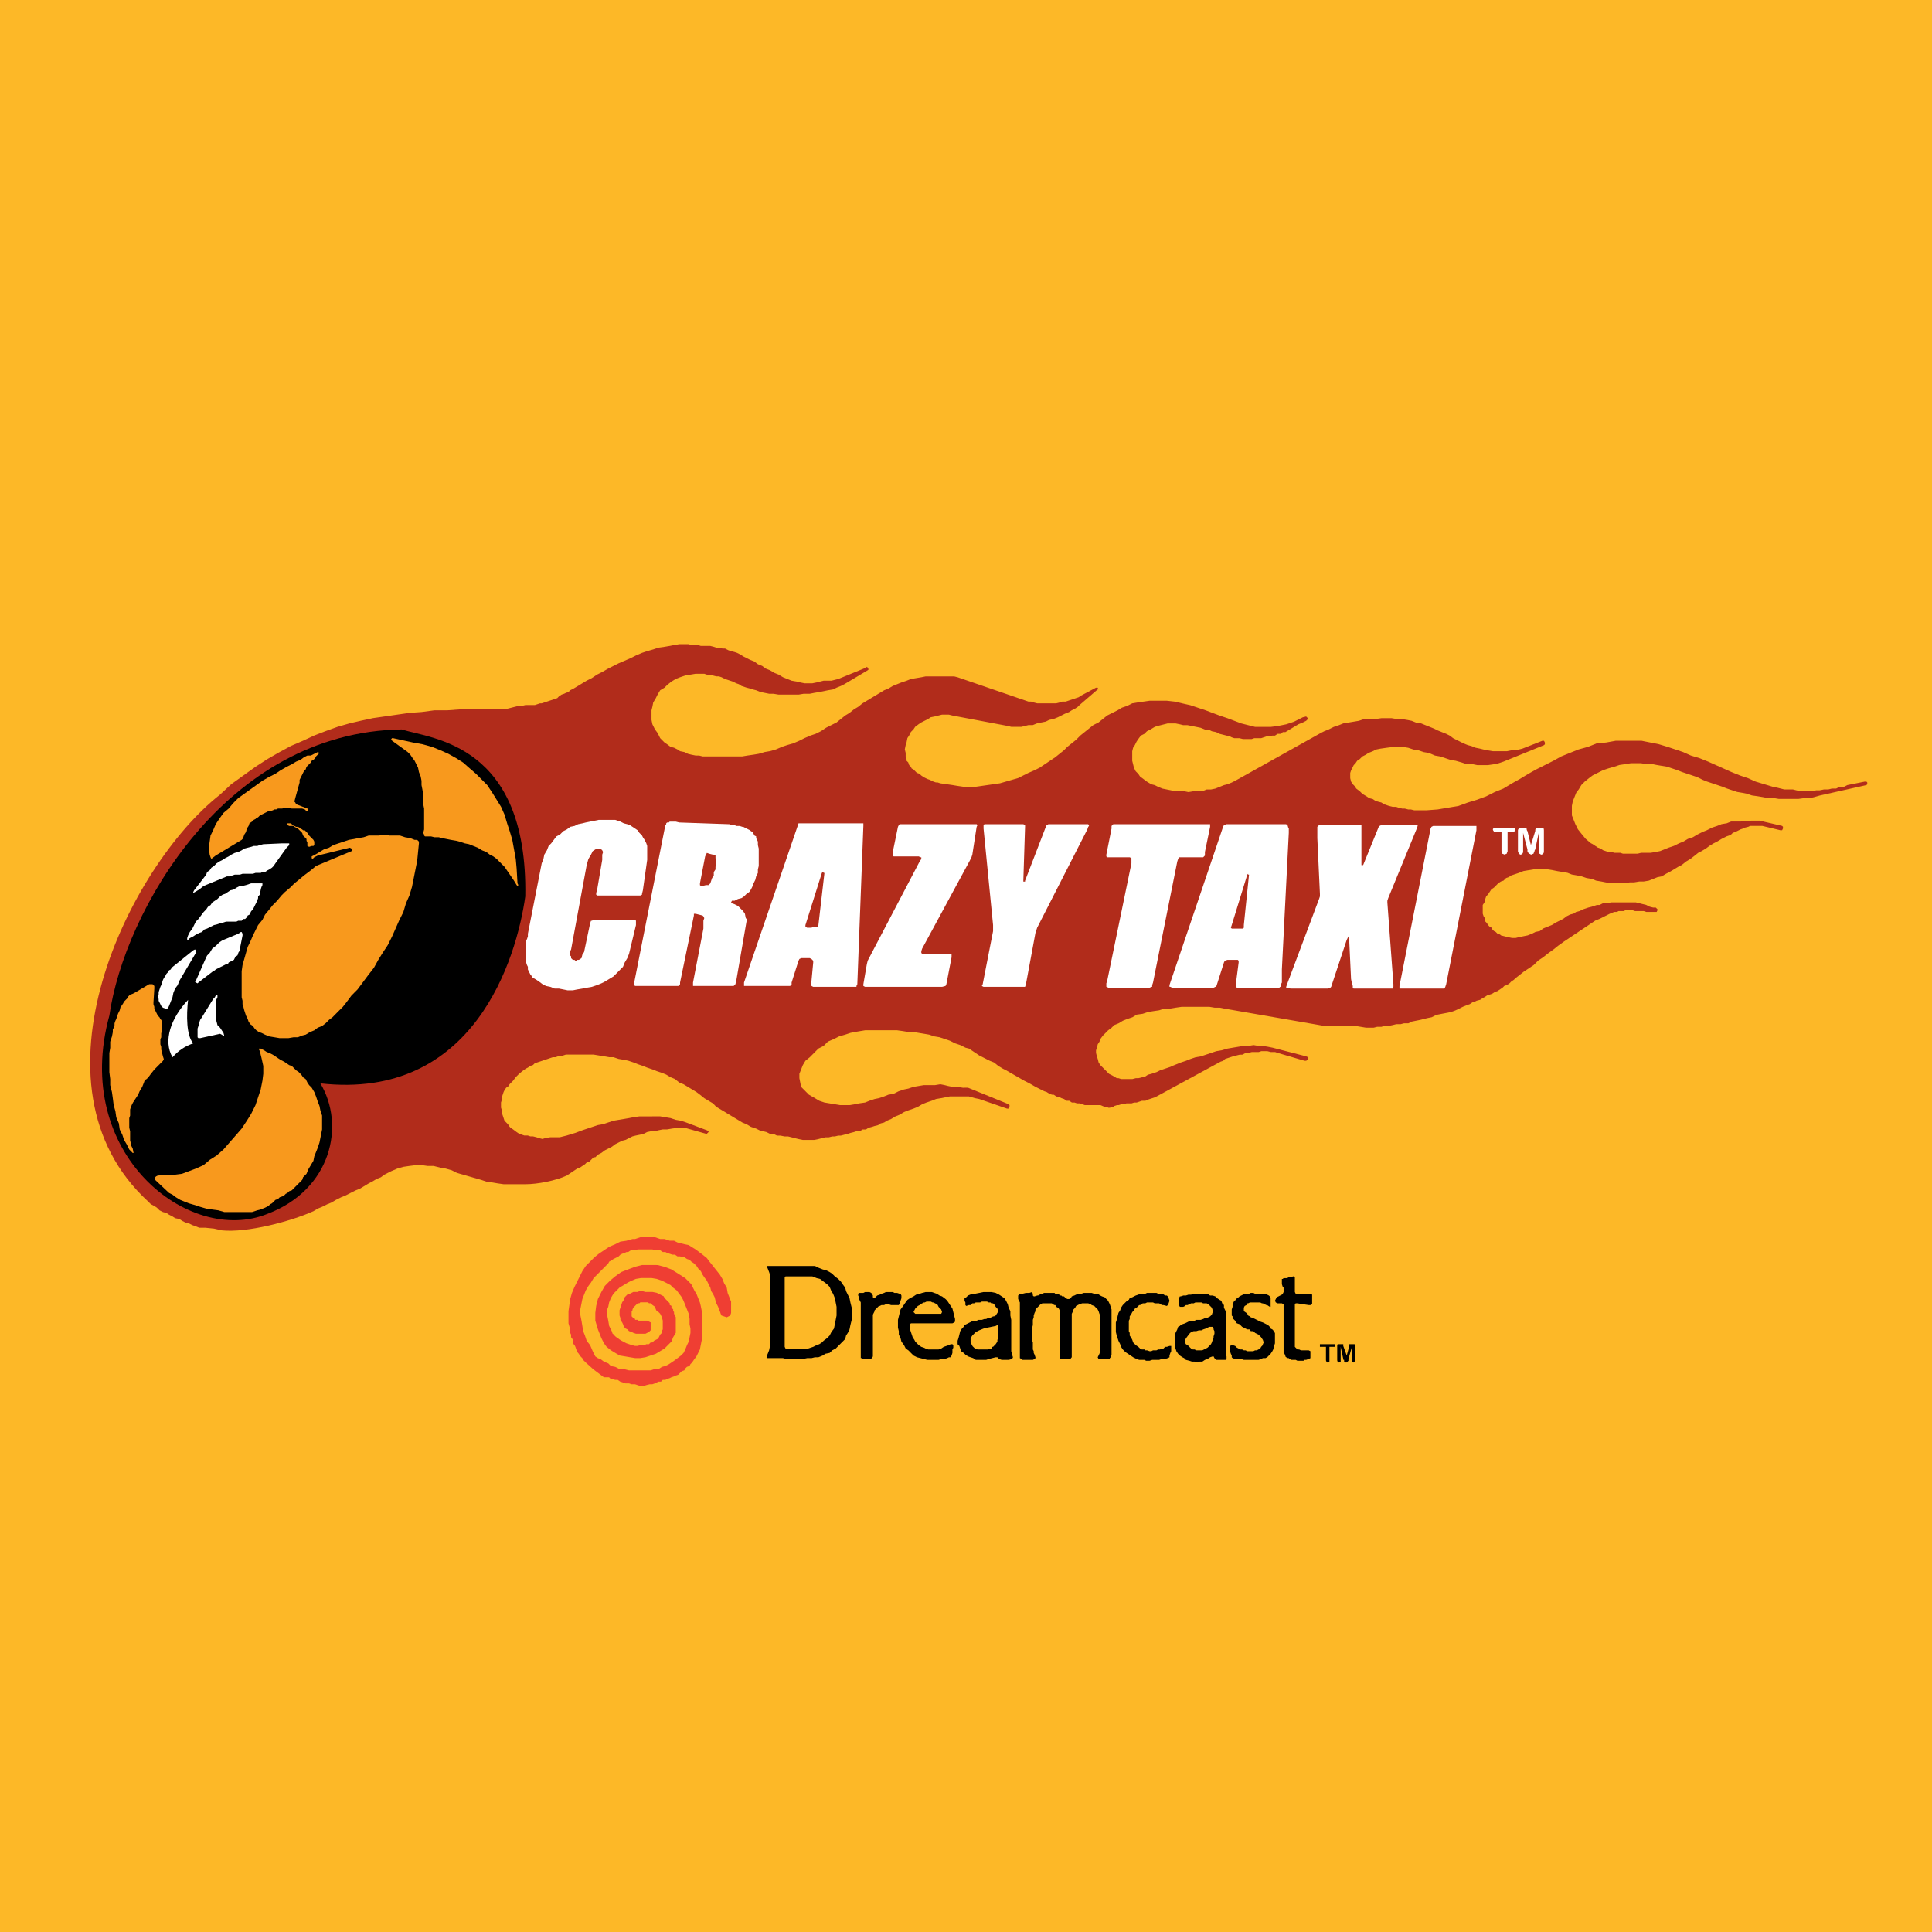 <?xml version="1.0" encoding="utf-8"?>
<!-- Generator: Adobe Illustrator 13.0.0, SVG Export Plug-In . SVG Version: 6.00 Build 14948)  -->
<!DOCTYPE svg PUBLIC "-//W3C//DTD SVG 1.0//EN" "http://www.w3.org/TR/2001/REC-SVG-20010904/DTD/svg10.dtd">
<svg version="1.0" id="Layer_1" xmlns="http://www.w3.org/2000/svg" xmlns:xlink="http://www.w3.org/1999/xlink" x="0px" y="0px"
	 width="192.756px" height="192.756px" viewBox="0 0 192.756 192.756" enable-background="new 0 0 192.756 192.756"
	 xml:space="preserve">
<g>
	<polygon fill-rule="evenodd" clip-rule="evenodd" fill="#FDB827" points="0,0 192.756,0 192.756,192.756 0,192.756 0,0 	"/>
	<path fill-rule="evenodd" clip-rule="evenodd" fill="#EF3E33" d="M66.901,128.215l0.259,0.26l0.345,0.26l0.259,0.348l0.259,0.348
		l0.173,0.348l0.172,0.432l0.173,0.436l0.172,0.434l0.087,0.52v0.521l0.086,0.434v0.434l-0.086,0.434l-0.087,0.434l-0.172,0.348
		l-0.173,0.434l-0.172,0.348l-0.259,0.26l-0.345,0.26l-0.345,0.26l-0.259,0.174l-0.259,0.174l-0.345,0.174l-0.345,0.086
		l-0.259,0.174h-0.345l-0.259,0.088l-0.259,0.086h-0.345h-0.259h-0.345h-0.258h-0.346h-0.345H62.76l-0.345-0.086l-0.345-0.088
		h-0.345l-0.345-0.174l-0.431-0.086l-0.259-0.26l-0.432-0.174l-0.345-0.26l-0.259-0.088l-0.259-0.174l-0.259-0.52l-0.259-0.607
		l-0.345-0.434l-0.173-0.521l-0.172-0.434l-0.086-0.52l-0.086-0.521l-0.086-0.434l-0.086-0.434l0.086-0.434l0.086-0.434l0.086-0.434
		l0.172-0.434l0.173-0.436l0.259-0.434l0.259-0.346l0.259-0.436l0.432-0.434l0.431-0.434l0.432-0.434l0.173-0.174l0.086-0.172
		l0.172-0.088l0.259-0.174l0.172-0.086l0.173-0.086l0.172-0.088l0.172-0.174l0.172-0.086l0.259-0.088l0.173-0.086h0.172l0.259-0.174
		h0.172h0.259l0.259-0.086h0.259h0.259h0.173h0.259h0.345h0.172l0.259,0.086h0.259h0.259l0.259,0.174h0.259l0.173,0.086l0.259,0.088
		l0.259,0.086h0.259l0.259,0.174h0.259l0.259,0.088h0.173l0.259,0.172l0.259,0.088l0.172,0.174l0.259,0.172l0.259,0.262l0.173,0.26
		l0.259,0.26l0.172,0.348l0.172,0.26l0.259,0.348l0.172,0.346l0.173,0.348l0.086,0.348l0.173,0.26l0.172,0.348l0.086,0.348
		l0.086,0.26l0.172,0.346l0.086,0.262l0.086,0.174l0.086,0.26l0.086,0.174l0.259,0.086l0.259,0.086l0.173-0.086l0.173-0.086
		l0.086-0.262v-0.346v-0.348v-0.434l-0.173-0.434l-0.172-0.434l-0.087-0.521l-0.259-0.434l-0.172-0.434l-0.259-0.434l-0.345-0.434
		l-0.345-0.434l-0.345-0.434l-0.259-0.348l-0.431-0.348l-0.345-0.26l-0.345-0.26l-0.432-0.262l-0.259-0.172l-0.431-0.088
		l-0.345-0.086l-0.345-0.088l-0.345-0.174h-0.431l-0.518-0.172h-0.173h-0.259l-0.259-0.088l-0.259-0.086h-0.345h-0.258h-0.259H64.14
		h-0.259l-0.259,0.086l-0.259,0.088h-0.259l-0.604,0.172l-0.604,0.088l-0.518,0.26l-0.604,0.26l-0.518,0.348l-0.518,0.348
		l-0.431,0.348l-0.432,0.434l-0.431,0.434l-0.345,0.52l-0.259,0.521l-0.259,0.52l-0.259,0.521l-0.259,0.607l-0.173,0.607
		l-0.086,0.605l-0.086,0.609v0.52v0.693l0.172,0.607v0.174v0.174l0.086,0.174v0.26l0.086,0.088l0.086,0.172v0.262l0.086,0.172
		l0.086,0.088l0.086,0.174l0.086,0.26l0.086,0.174l0.086,0.174l0.086,0.086l0.086,0.174l0.172,0.174l0.086,0.086l0.086,0.174
		l0.172,0.174l0.086,0.086l0.776,0.695l0.69,0.52l0.345,0.26h0.259h0.259l0.172,0.174h0.172l0.259,0.088h0.259l0.259,0.174
		l0.259,0.086l0.259,0.086h0.345l0.259,0.088h0.345l0.259,0.086l0.259,0.088h0.346l0.259-0.088l0.345-0.086h0.259l0.259-0.088
		l0.172-0.086l0.173-0.086h0.259l0.172-0.174h0.259l0.173-0.088l0.259-0.086l0.172-0.088l0.259-0.086l0.173-0.088l0.259-0.086
		l0.172-0.174l0.172-0.172l0.259-0.088l0.086-0.174l0.173-0.174l0.259-0.086l0.086-0.174l0.173-0.174l0.172-0.26l0.259-0.348
		l0.173-0.346l0.172-0.348l0.086-0.434l0.086-0.434l0.086-0.348v-0.434v-0.434v-0.434v-0.521v-0.434l-0.086-0.434l-0.086-0.434
		l-0.086-0.348l-0.172-0.434l-0.173-0.434l-0.172-0.26l-0.173-0.348l-0.172-0.348l-0.604-0.607l-0.69-0.434l-0.69-0.434l-0.69-0.26
		l-0.69-0.174H64.83h-0.776l-0.69,0.174l-0.69,0.26l-0.69,0.262l-0.604,0.434l-0.518,0.434l-0.518,0.52l-0.345,0.607l-0.345,0.695
		l-0.173,0.693l-0.086,0.693v0.781l0.259,0.867l0.345,0.869l0.259,0.52l0.259,0.348l0.432,0.346l0.431,0.262l0.431,0.26l0.518,0.086
		l0.518,0.088l0.518,0.086h0.518l0.518-0.086l0.518-0.174l0.518-0.174l0.431-0.26l0.432-0.262l0.345-0.346l0.345-0.348l0.173-0.434
		l0.259-0.434v-0.52v-0.521v-0.174v-0.174v-0.174l-0.086-0.172l-0.086-0.174v-0.174l-0.086-0.086v-0.174l-0.173-0.174v-0.174
		l-0.172-0.088v-0.172l-0.086-0.088l-0.172-0.172l-0.086-0.088l-0.172-0.174l-0.086-0.174l-0.345-0.172l-0.345-0.174l-0.431-0.088
		h-0.345h-0.346l-0.345-0.086h-0.173h-0.086l-0.173,0.086H63.45h-0.086h-0.172l-0.172,0.088l-0.173,0.086h-0.172l-0.172,0.174
		l-0.086,0.086l-0.086,0.088l-0.086,0.26l-0.173,0.26l-0.086,0.26l-0.086,0.262l-0.086,0.26v0.26v0.262l0.086,0.26v0.174l0.172,0.26
		l0.086,0.174l0.086,0.26l0.172,0.174l0.172,0.086l0.173,0.174l0.259,0.088l0.172,0.086l0.259,0.086h0.345h0.259h0.345l0.173-0.086
		l0.173-0.086l0.172-0.174v-0.174v-0.26v-0.174v-0.174l-0.172-0.086l-0.173-0.088h-0.086h-0.173h-0.086H64.14h-0.172h-0.086h-0.172
		l-0.087-0.086H63.45h-0.086v-0.088l-0.172-0.086l-0.086-0.088l-0.086-0.086v-0.086v-0.174v-0.088v-0.172l0.086-0.088v-0.086
		l0.086-0.174l0.086-0.088l0.086-0.086l0.086-0.088l0.086-0.086l0.086-0.086h0.173l0.086-0.088h0.173h0.086h0.173h0.086h0.087h0.172
		l0.086,0.088h0.172l0.086,0.086l0.086,0.086l0.259,0.174l0.086,0.262l0.086,0.174l0.173,0.086l0.172,0.174l0.173,0.346l0.086,0.348
		v0.174v0.26v0.174v0.26l-0.086,0.174v0.174l-0.173,0.174l-0.086,0.174l-0.086,0.174l-0.086,0.086l-0.172,0.086l-0.173,0.088
		l-0.172,0.174h-0.172l-0.172,0.172h-0.259l-0.173,0.088H64.14h-0.259l-0.259,0.086h-0.259l-0.345-0.086l-0.259-0.088l-0.259-0.086
		c-0.345-0.174-0.69-0.348-0.863-0.52c-0.345-0.174-0.431-0.436-0.518-0.436l-0.086-0.26l-0.259-0.52l-0.086-0.521l-0.087-0.434
		l-0.086-0.52l0.173-0.436l0.086-0.434l0.172-0.434l0.259-0.434l0.259-0.26l0.345-0.348l0.432-0.26l0.431-0.26l0.345-0.174
		l0.431-0.174l0.518-0.088h0.518h0.517l0.518,0.088l0.518,0.174l0.518,0.26L66.901,128.215L66.901,128.215z"/>
	<polygon fill-rule="evenodd" clip-rule="evenodd" points="128.065,134.809 128.065,134.982 128.152,135.068 128.238,135.242 
		128.238,135.328 128.324,135.416 128.497,135.502 128.583,135.502 128.67,135.59 128.842,135.676 129.015,135.676 129.101,135.676 
		129.273,135.676 129.446,135.762 129.618,135.762 129.791,135.762 129.877,135.762 130.05,135.762 130.136,135.676 
		130.223,135.676 130.309,135.676 130.567,135.59 130.74,135.502 130.74,135.328 130.74,134.982 130.74,134.809 130.567,134.721 
		130.309,134.721 130.223,134.721 130.05,134.721 129.877,134.721 129.791,134.721 129.618,134.635 129.446,134.635 
		129.359,134.547 129.188,134.375 129.188,134.287 129.188,134.113 129.188,130.297 129.188,130.123 129.273,130.037 
		129.446,130.037 130.567,130.209 130.74,130.209 130.913,130.123 130.913,129.949 130.913,129.604 130.913,129.342 130.913,129.17 
		130.74,129.082 130.136,129.082 129.618,129.082 129.359,129.082 129.273,129.082 129.188,128.908 129.188,128.648 
		129.188,128.127 129.188,127.607 129.188,127.434 129.101,127.348 129.015,127.348 128.756,127.434 128.583,127.434 
		128.411,127.52 128.324,127.52 128.238,127.52 128.065,127.52 127.979,127.607 127.893,127.607 127.893,127.781 127.893,127.955 
		127.893,128.127 127.979,128.389 128.065,128.475 128.065,128.648 128.065,128.822 128.065,128.908 127.979,129.082 
		127.893,129.17 127.721,129.256 127.375,129.43 127.289,129.604 127.203,129.777 127.289,129.949 127.462,130.037 127.634,130.037 
		127.893,130.037 128.065,130.123 128.065,130.297 128.065,134.809 	"/>
	<polygon fill-rule="evenodd" clip-rule="evenodd" points="126.081,129.082 125.909,129.082 125.736,129.082 125.564,129.082 
		125.392,129.082 125.219,129.082 125.047,128.996 124.788,128.996 124.615,129.082 124.442,129.082 124.27,129.082 
		124.098,129.082 124.011,129.17 123.839,129.256 123.666,129.342 123.58,129.43 123.407,129.516 123.321,129.689 123.148,129.777 
		123.062,129.949 122.976,130.123 122.976,130.297 122.976,130.383 122.89,130.645 122.89,130.73 122.89,130.904 122.89,131.078 
		122.89,131.252 122.976,131.338 122.976,131.512 123.148,131.686 123.234,131.771 123.321,131.945 123.407,132.031 
		123.666,132.119 123.752,132.205 123.925,132.379 124.098,132.467 124.27,132.553 124.442,132.639 124.701,132.639 
		124.788,132.812 125.047,132.812 125.219,132.986 125.392,133.072 125.564,133.16 125.65,133.246 125.823,133.42 125.995,133.68 
		126.081,133.941 125.995,134.113 125.995,134.201 125.823,134.375 125.736,134.547 125.65,134.547 125.564,134.635 
		125.392,134.721 125.219,134.721 125.047,134.809 124.788,134.809 124.701,134.809 124.442,134.809 124.27,134.721 
		124.098,134.721 123.925,134.635 123.752,134.635 123.58,134.547 123.407,134.461 123.321,134.375 123.234,134.287 
		122.976,134.201 122.804,134.201 122.717,134.375 122.717,134.809 122.804,135.068 122.89,135.242 122.89,135.416 122.976,135.502 
		123.234,135.59 123.58,135.59 123.839,135.59 124.098,135.676 124.442,135.676 124.701,135.676 125.047,135.676 125.306,135.676 
		125.564,135.676 125.823,135.59 125.995,135.502 126.254,135.502 126.427,135.416 126.599,135.242 126.771,135.068 
		126.944,134.809 127.031,134.635 127.116,134.287 127.203,134.027 127.203,133.594 127.203,133.246 127.203,132.986 127.116,132.9 
		127.031,132.727 126.944,132.639 126.771,132.553 126.686,132.379 126.513,132.205 126.34,132.119 126.168,132.031 
		125.995,131.945 125.736,131.859 125.564,131.771 125.392,131.686 125.219,131.598 125.047,131.512 124.788,131.424 
		124.701,131.338 124.529,131.252 124.442,131.078 124.356,130.99 124.098,130.818 124.098,130.471 124.184,130.297 
		124.356,130.209 124.442,130.037 124.529,130.037 124.701,129.949 124.788,129.949 125.047,129.949 125.219,129.949 
		125.392,129.949 125.564,129.949 125.736,129.949 125.909,130.037 125.995,130.037 126.168,130.123 126.34,130.209 
		126.427,130.209 126.686,130.383 126.771,130.383 126.771,130.297 126.771,129.949 126.771,129.689 126.771,129.516 
		126.686,129.342 126.599,129.256 126.427,129.17 126.254,129.082 126.081,129.082 	"/>
	<polygon fill-rule="evenodd" clip-rule="evenodd" points="122.286,131.252 122.286,130.818 122.113,130.471 122.113,130.209 
		121.94,130.037 121.854,129.777 121.682,129.689 121.423,129.516 121.25,129.342 120.991,129.256 120.732,129.256 120.474,129.082 
		120.215,129.082 119.956,129.082 119.697,129.082 119.353,129.082 119.094,129.082 118.835,129.17 118.576,129.17 118.317,129.256 
		118.059,129.256 117.8,129.342 117.713,129.342 117.627,129.516 117.627,129.777 117.627,129.949 117.627,130.209 117.713,130.383 
		117.8,130.383 118.059,130.383 118.23,130.297 118.317,130.209 118.489,130.209 118.662,130.123 118.835,130.037 119.007,130.037 
		119.094,130.037 119.266,129.949 119.438,129.949 119.611,129.949 119.784,129.949 119.87,129.949 120.043,130.037 
		120.215,130.037 120.388,130.037 120.561,130.123 120.732,130.297 120.905,130.471 120.991,130.73 120.991,130.904 
		120.905,131.164 120.732,131.338 120.561,131.424 120.388,131.512 120.215,131.512 120.043,131.598 119.784,131.686 
		119.611,131.686 119.353,131.686 119.181,131.771 119.007,131.771 118.748,131.771 118.576,131.859 118.404,131.945 
		118.23,132.031 117.972,132.119 117.8,132.205 117.713,132.293 117.541,132.379 117.455,132.639 117.368,132.812 117.282,132.986 
		117.196,133.42 117.196,133.68 117.196,134.027 117.196,134.287 117.282,134.547 117.368,134.809 117.541,135.068 117.713,135.242 
		117.972,135.416 118.145,135.502 118.317,135.676 118.662,135.762 118.922,135.85 119.181,135.85 119.438,135.936 119.697,135.85 
		119.956,135.85 120.215,135.676 120.474,135.59 120.732,135.416 120.991,135.328 121.078,135.328 121.164,135.502 121.337,135.676 
		121.509,135.676 121.768,135.676 121.94,135.676 122.286,135.676 122.372,135.59 122.372,135.502 122.372,135.328 122.286,135.154 
		122.286,134.982 122.286,131.252 	"/>
	<polygon fill-rule="evenodd" clip-rule="evenodd" points="113.745,134.547 113.572,134.375 113.313,134.201 113.228,134.113 
		113.055,133.941 112.969,133.68 112.882,133.508 112.71,133.246 112.71,132.986 112.623,132.812 112.623,132.553 112.623,132.293 
		112.623,132.031 112.623,131.771 112.71,131.598 112.71,131.338 112.882,131.078 112.969,130.904 113.141,130.73 113.228,130.557 
		113.399,130.471 113.486,130.383 113.659,130.209 113.745,130.209 113.918,130.123 114.004,130.037 114.177,130.037 
		114.263,130.037 114.436,129.949 114.607,129.949 114.694,129.949 114.866,129.949 115.039,129.949 115.212,130.037 
		115.298,130.037 115.471,130.037 115.643,130.037 115.815,130.123 115.902,130.209 116.074,130.209 116.42,130.297 
		116.506,130.209 116.592,130.037 116.679,129.777 116.592,129.516 116.506,129.342 116.42,129.256 116.247,129.256 
		115.988,129.082 115.815,129.082 115.557,129.082 115.384,128.996 115.125,128.996 114.953,128.996 114.694,128.996 
		114.436,128.996 114.263,129.082 114.004,129.082 113.745,129.082 113.572,129.17 113.313,129.256 113.141,129.342 112.969,129.43 
		112.71,129.516 112.623,129.689 112.451,129.777 112.278,129.949 112.02,130.209 111.847,130.471 111.761,130.73 111.588,130.99 
		111.502,131.338 111.416,131.686 111.329,131.945 111.329,132.293 111.329,132.639 111.329,132.9 111.416,133.246 111.502,133.508 
		111.588,133.768 111.761,134.113 111.847,134.375 112.02,134.635 112.278,134.895 112.537,135.068 112.796,135.242 
		113.055,135.416 113.228,135.502 113.399,135.59 113.659,135.676 113.831,135.676 114.004,135.676 114.177,135.676 
		114.349,135.762 114.521,135.762 114.694,135.762 114.953,135.676 115.125,135.676 115.298,135.676 115.557,135.676 
		115.643,135.676 115.902,135.59 116.074,135.59 116.247,135.59 116.506,135.502 116.679,135.416 116.679,135.242 116.765,134.982 
		116.851,134.809 116.851,134.635 116.851,134.375 116.851,134.287 116.679,134.287 116.42,134.375 116.247,134.375 
		116.074,134.547 115.988,134.547 115.729,134.635 115.557,134.635 115.384,134.721 115.212,134.721 115.039,134.721 
		114.866,134.809 114.694,134.809 114.436,134.721 114.263,134.721 114.177,134.635 113.918,134.635 113.745,134.547 	"/>
	<polygon fill-rule="evenodd" clip-rule="evenodd" points="101.063,135.416 100.977,135.154 100.891,134.809 100.891,134.547 
		100.891,134.113 100.891,133.68 100.891,133.334 100.891,132.9 100.891,132.467 100.891,132.031 100.891,131.686 100.805,131.252 
		100.805,130.818 100.632,130.471 100.546,130.123 100.373,129.777 100.201,129.516 99.942,129.342 99.684,129.17 99.338,128.996 
		98.907,128.908 98.389,128.908 98.13,128.908 97.699,128.996 97.267,129.082 97.009,129.082 96.577,129.256 96.405,129.43 
		96.232,129.516 96.232,129.777 96.318,129.949 96.318,130.209 96.405,130.297 96.664,130.209 96.836,130.209 96.922,130.123 
		97.009,130.037 97.181,130.037 97.354,129.949 97.526,129.949 97.612,129.949 97.785,129.949 97.958,129.863 98.13,129.863 
		98.217,129.863 98.389,129.863 98.476,129.863 98.647,129.949 98.82,129.949 98.907,130.037 99.079,130.037 99.166,130.123 
		99.252,130.209 99.338,130.383 99.511,130.557 99.597,130.818 99.511,130.99 99.338,131.252 99.166,131.338 99.079,131.338 
		98.907,131.424 98.734,131.512 98.562,131.512 98.389,131.598 98.217,131.598 97.958,131.686 97.785,131.686 97.612,131.686 
		97.44,131.771 97.267,131.771 97.095,131.771 96.922,131.859 96.75,131.945 96.577,132.031 96.405,132.119 96.232,132.205 
		96.146,132.379 95.974,132.553 95.801,132.812 95.715,133.16 95.628,133.508 95.542,133.768 95.542,134.113 95.715,134.287 
		95.801,134.547 95.887,134.809 96.146,134.982 96.318,135.154 96.577,135.328 96.836,135.416 97.095,135.502 97.354,135.676 
		97.699,135.676 98.044,135.676 98.389,135.676 98.647,135.59 98.992,135.502 99.338,135.416 99.511,135.416 99.684,135.59 
		99.942,135.676 100.201,135.676 100.632,135.676 100.977,135.59 101.063,135.416 	"/>
	<polygon fill-rule="evenodd" clip-rule="evenodd" points="95.024,132.031 95.197,131.945 95.284,131.859 95.284,131.598 
		95.197,131.252 95.111,130.904 95.024,130.557 94.852,130.297 94.68,130.037 94.507,129.777 94.334,129.604 93.989,129.342 
		93.73,129.256 93.472,129.082 93.213,128.996 92.954,128.908 92.609,128.908 92.35,128.908 92.005,128.996 91.746,129.082 
		91.401,129.17 91.142,129.342 90.797,129.516 90.539,129.689 90.28,130.037 90.107,130.297 89.849,130.645 89.762,130.99 
		89.676,131.338 89.59,131.686 89.59,132.119 89.59,132.467 89.676,132.812 89.676,133.16 89.849,133.508 89.935,133.854 
		90.193,134.201 90.366,134.547 90.625,134.721 90.883,134.982 91.142,135.242 91.487,135.416 91.833,135.502 92.178,135.59 
		92.522,135.676 92.782,135.676 93.041,135.676 93.299,135.676 93.644,135.676 93.903,135.59 94.248,135.59 94.507,135.502 
		94.68,135.416 94.852,135.416 94.938,135.242 95.024,134.982 95.024,134.809 95.024,134.635 95.111,134.461 95.111,134.287 
		95.111,134.201 95.024,134.113 94.852,134.113 94.68,134.201 94.421,134.287 94.162,134.375 93.903,134.547 93.644,134.635 
		93.385,134.635 93.126,134.635 92.868,134.635 92.609,134.635 92.35,134.547 92.178,134.461 91.919,134.375 91.66,134.201 
		91.487,134.027 91.315,133.854 91.229,133.68 91.056,133.42 90.97,133.16 90.883,132.9 90.797,132.639 90.797,132.293 
		90.797,132.119 90.883,132.031 91.142,132.031 95.024,132.031 	"/>
	<polygon fill-rule="evenodd" clip-rule="evenodd" points="105.722,135.154 105.722,135.502 105.809,135.59 105.98,135.59 
		106.671,135.59 106.844,135.59 106.844,135.502 106.93,135.416 106.93,135.154 106.93,134.809 106.93,131.338 106.93,131.078 
		107.016,130.904 107.103,130.645 107.274,130.471 107.361,130.297 107.534,130.209 107.706,130.123 107.965,130.037 
		108.138,130.037 108.396,130.037 108.569,130.037 108.828,130.123 108.914,130.209 109.173,130.297 109.345,130.471 
		109.518,130.645 109.604,130.818 109.69,131.078 109.776,131.252 109.776,131.598 109.776,134.809 109.69,135.068 109.604,135.242 
		109.518,135.416 109.604,135.59 109.776,135.59 110.553,135.59 110.726,135.59 110.726,135.502 110.812,135.416 110.898,135.154 
		110.898,134.809 110.898,130.645 110.812,130.383 110.726,130.123 110.639,129.949 110.553,129.777 110.38,129.604 110.208,129.43 
		109.949,129.342 109.776,129.256 109.518,129.082 109.173,129.082 108.914,128.996 108.655,128.996 108.396,128.996 
		108.138,128.996 107.879,129.082 107.62,129.082 107.361,129.17 107.188,129.256 106.93,129.342 106.844,129.516 106.671,129.604 
		106.498,129.604 106.326,129.516 106.153,129.342 105.98,129.342 105.895,129.256 105.722,129.256 105.636,129.082 
		105.463,129.082 105.291,129.082 105.204,128.996 105.032,128.996 104.945,128.996 104.772,128.996 104.601,128.996 
		104.428,128.996 104.342,128.996 104.169,128.996 103.996,129.082 103.824,129.082 103.737,129.17 103.565,129.256 
		103.479,129.256 103.22,129.342 103.134,129.342 103.048,129.256 103.048,129.082 102.961,128.908 102.702,128.996 
		102.357,128.996 102.012,129.082 101.753,129.082 101.581,129.256 101.581,129.342 101.581,129.604 101.753,129.949 
		101.753,130.297 101.753,134.982 101.753,135.328 101.753,135.502 101.926,135.59 102.012,135.676 103.048,135.676 103.22,135.59 
		103.307,135.502 103.307,135.416 103.22,135.154 103.134,134.982 103.134,134.809 103.048,134.635 103.048,134.375 
		103.048,134.201 103.048,133.941 102.961,133.68 102.961,133.42 102.961,133.072 102.961,132.812 102.961,132.553 103.048,132.205 
		103.048,131.945 103.048,131.686 103.134,131.424 103.134,131.252 103.22,130.99 103.307,130.818 103.307,130.645 103.479,130.471 
		103.565,130.383 103.651,130.297 103.737,130.209 103.824,130.123 103.996,130.037 104.169,130.037 104.342,130.037 
		104.428,130.037 104.601,130.037 104.772,130.037 104.945,130.037 105.032,130.123 105.204,130.209 105.291,130.209 
		105.377,130.383 105.55,130.471 105.636,130.557 105.722,130.73 105.722,130.818 105.722,130.99 105.722,135.154 	"/>
	<polygon fill-rule="evenodd" clip-rule="evenodd" points="85.88,134.635 85.88,135.068 85.88,135.328 85.88,135.502 
		85.966,135.502 86.139,135.59 86.829,135.59 87.001,135.502 87.001,135.502 87.088,135.328 87.088,134.982 87.088,131.598 
		87.088,131.338 87.088,131.164 87.174,130.99 87.26,130.818 87.26,130.73 87.433,130.557 87.519,130.471 87.605,130.383 
		87.691,130.297 87.778,130.297 87.95,130.209 88.123,130.209 88.209,130.209 88.382,130.123 88.554,130.123 88.64,130.123 
		88.899,130.209 88.985,130.209 89.158,130.209 89.331,130.209 89.503,130.209 89.676,130.209 89.762,130.037 89.849,129.777 
		89.935,129.516 89.935,129.342 89.935,129.256 89.849,129.082 89.762,129.082 89.503,128.996 89.244,128.996 89.072,128.908 
		88.813,128.908 88.64,128.908 88.382,128.908 88.209,128.996 87.95,129.082 87.778,129.17 87.519,129.256 87.433,129.342 
		87.26,129.516 87.088,129.43 87.088,129.256 87.001,129.082 86.916,128.996 86.743,128.908 86.57,128.908 86.312,128.908 
		86.139,128.996 85.966,128.996 85.707,128.996 85.621,129.082 85.621,129.256 85.707,129.43 85.707,129.604 85.794,129.777 
		85.88,129.949 85.88,134.635 	"/>
	<polygon fill-rule="evenodd" clip-rule="evenodd" points="76.735,126.307 76.563,126.307 76.563,126.48 76.735,126.914 
		76.822,127.174 76.822,134.287 76.735,134.721 76.563,135.154 76.477,135.416 76.563,135.502 76.649,135.502 76.822,135.502 
		77.253,135.502 77.685,135.502 78.116,135.502 78.461,135.59 78.892,135.59 79.323,135.59 79.668,135.59 80.1,135.59 
		80.531,135.502 80.963,135.502 81.308,135.416 81.653,135.416 82.084,135.242 82.343,135.068 82.774,134.982 83.033,134.721 
		83.378,134.547 83.723,134.201 83.982,133.941 84.327,133.594 84.414,133.246 84.586,132.986 84.758,132.639 84.845,132.205 
		84.931,131.859 85.017,131.512 85.017,131.078 85.017,130.645 84.931,130.297 84.845,129.949 84.758,129.516 84.586,129.17 
		84.414,128.822 84.327,128.475 84.068,128.127 83.896,127.867 83.637,127.607 83.292,127.348 83.033,127.086 82.774,126.914 
		82.429,126.74 82.084,126.652 81.653,126.48 81.308,126.307 80.963,126.307 76.735,126.307 	"/>
	<polygon fill-rule="evenodd" clip-rule="evenodd" fill="#FDB827" points="118.835,132.9 119.094,132.812 119.353,132.812 
		119.611,132.727 119.87,132.727 120.043,132.639 120.302,132.553 120.474,132.467 120.646,132.379 120.732,132.379 
		120.905,132.379 120.991,132.379 121.078,132.553 121.078,132.639 121.164,132.812 121.164,133.072 121.078,133.334 
		121.078,133.508 120.991,133.68 120.905,133.941 120.819,134.113 120.732,134.201 120.561,134.375 120.474,134.461 
		120.302,134.547 120.129,134.635 119.956,134.721 119.784,134.721 119.611,134.721 119.353,134.721 119.181,134.635 
		119.007,134.635 118.835,134.547 118.662,134.375 118.489,134.201 118.317,134.113 118.23,133.941 118.23,133.68 118.404,133.42 
		118.662,133.072 118.835,132.9 	"/>
	<polygon fill-rule="evenodd" clip-rule="evenodd" fill="#FDB827" points="97.699,132.727 98.13,132.553 98.476,132.467 
		98.907,132.379 99.338,132.293 99.511,132.205 99.597,132.205 99.597,132.293 99.597,132.467 99.597,132.639 99.597,132.9 
		99.597,133.072 99.597,133.246 99.597,133.508 99.511,133.68 99.511,133.854 99.338,134.113 99.252,134.201 99.079,134.375 
		98.992,134.375 98.907,134.547 98.734,134.547 98.562,134.635 98.389,134.635 98.217,134.635 98.13,134.635 97.958,134.635 
		97.785,134.635 97.612,134.635 97.526,134.635 97.354,134.547 97.267,134.547 97.095,134.375 97.009,134.287 97.009,134.201 
		96.922,134.113 96.836,133.941 96.836,133.768 96.836,133.508 97.009,133.246 97.181,133.072 97.354,132.9 97.699,132.727 	"/>
	<polygon fill-rule="evenodd" clip-rule="evenodd" fill="#FDB827" points="78.289,127.434 78.375,127.348 78.547,127.348 
		80.617,127.348 81.049,127.348 81.48,127.52 81.825,127.607 82.17,127.867 82.515,128.127 82.774,128.389 82.947,128.822 
		83.119,129.082 83.292,129.516 83.378,129.949 83.464,130.383 83.464,130.818 83.464,131.252 83.378,131.686 83.292,132.119 
		83.206,132.553 82.947,132.9 82.774,133.246 82.515,133.508 82.17,133.768 81.998,133.941 81.739,134.113 81.48,134.201 
		81.135,134.375 80.876,134.461 80.617,134.547 78.547,134.547 78.375,134.547 78.289,134.375 78.289,134.201 78.289,127.607 
		78.289,127.434 	"/>
	<polygon fill-rule="evenodd" clip-rule="evenodd" fill="#FDB827" points="91.315,131.078 91.229,130.99 91.142,130.904 
		91.142,130.904 91.229,130.73 91.315,130.557 91.487,130.383 91.574,130.297 91.746,130.209 91.833,130.123 92.005,130.037 
		92.178,129.949 92.264,129.949 92.437,129.863 92.609,129.863 92.782,129.863 92.868,129.863 93.041,129.949 93.126,129.949 
		93.299,130.037 93.472,130.123 93.558,130.209 93.644,130.383 93.73,130.471 93.903,130.645 93.989,130.904 93.903,131.078 
		91.315,131.078 	"/>
	<path fill-rule="evenodd" clip-rule="evenodd" fill="#B12C1B" d="M184.313,78.329l-0.345,0.174h-0.432l-0.345,0.173h-0.432
		l-0.345,0.087h-0.432l-0.432,0.087h-0.345l-0.432,0.086h-0.345H180h-0.345l-0.432-0.086l-0.345-0.087h-0.432h-0.432l-0.345-0.087
		l-0.346-0.086l-0.431-0.087l-0.862-0.26l-0.863-0.26l-0.776-0.347l-0.776-0.26l-0.863-0.347l-0.776-0.347l-0.776-0.347
		l-0.776-0.347l-0.862-0.347l-0.863-0.26l-0.775-0.347l-0.777-0.261l-0.776-0.26l-0.862-0.26l-0.863-0.174l-0.862-0.173h-0.862
		h-0.863h-0.862l-0.949,0.173l-0.948,0.087l-0.863,0.347l-0.949,0.26l-0.862,0.347l-0.863,0.348l-0.776,0.433l-0.862,0.434
		l-0.863,0.434l-0.776,0.434l-0.862,0.521l-0.776,0.434l-0.862,0.52l-0.863,0.347l-0.862,0.434l-0.949,0.347l-0.862,0.26
		l-0.949,0.347l-1.035,0.173l-1.035,0.174l-1.121,0.086h-0.346h-0.259h-0.345h-0.259l-0.346-0.086h-0.259l-0.345-0.087h-0.259
		l-0.345-0.087l-0.259-0.086h-0.346l-0.345-0.087l-0.259-0.087l-0.259-0.087l-0.259-0.173l-0.346-0.087l-0.259-0.086l-0.259-0.173
		l-0.345-0.087l-0.259-0.174l-0.432-0.26l-0.259-0.26l-0.345-0.26l-0.173-0.26l-0.173-0.173l-0.172-0.26l-0.087-0.347v-0.26v-0.26
		l0.087-0.26l0.086-0.173l0.173-0.347l0.172-0.173l0.173-0.261l0.259-0.173l0.259-0.26l0.345-0.174l0.259-0.174l0.432-0.173
		l0.346-0.174l0.431-0.086l0.604-0.086l0.689-0.087h0.432h0.518l0.518,0.087l0.518,0.173l0.518,0.087l0.519,0.173l0.518,0.086
		l0.604,0.26l0.518,0.087l0.518,0.173l0.518,0.174l0.518,0.086l0.604,0.174l0.518,0.173h0.604l0.431,0.087h0.519h0.518l0.604-0.087
		l0.432-0.086l0.518-0.174l4.055-1.648l0.086-0.086v-0.174l-0.086-0.173h-0.173l-1.984,0.781l-0.345,0.086l-0.432,0.087h-0.345
		l-0.432,0.086h-0.345h-0.518h-0.518l-0.518-0.086l-0.432-0.087l-0.346-0.086l-0.431-0.086l-0.432-0.174l-0.345-0.087l-0.432-0.173
		l-0.345-0.174l-0.346-0.173l-0.345-0.173l-0.346-0.26l-0.344-0.174l-0.433-0.173l-0.431-0.174l-0.346-0.173l-0.431-0.174
		l-0.432-0.173l-0.431-0.174l-0.519-0.086l-0.431-0.174l-0.432-0.086l-0.518-0.087h-0.518l-0.518-0.087h-0.518h-0.518l-0.604,0.087
		h-0.604h-0.518l-0.518,0.173l-0.518,0.087l-0.518,0.087l-0.518,0.086l-0.432,0.174l-0.518,0.173l-0.518,0.26l-0.432,0.173
		l-0.345,0.174l-8.541,4.771l-0.345,0.173l-0.432,0.174l-0.345,0.086l-0.432,0.174l-0.432,0.173l-0.431,0.087h-0.432l-0.432,0.173
		h-0.518h-0.345l-0.518,0.087l-0.432-0.087h-0.432h-0.517l-0.346-0.086l-0.431-0.087l-0.432-0.087l-0.432-0.173l-0.345-0.174
		l-0.346-0.086l-0.431-0.26l-0.346-0.26l-0.345-0.261l-0.173-0.26l-0.259-0.26l-0.173-0.347l-0.086-0.347l-0.086-0.347v-0.26v-0.347
		v-0.347l0.086-0.347l0.173-0.261l0.172-0.347l0.173-0.26l0.259-0.347l0.346-0.174l0.259-0.26l0.345-0.173l0.432-0.26l0.259-0.087
		l0.345-0.086l0.346-0.087l0.345-0.087h0.432h0.345l0.431,0.087l0.346,0.087h0.431l0.433,0.086l0.431,0.087l0.432,0.087l0.431,0.173
		h0.346l0.345,0.173l0.432,0.087l0.345,0.173l0.346,0.087l0.345,0.087l0.345,0.087l0.173,0.086l0.259,0.087h0.259h0.259l0.345,0.087
		h0.259h0.26h0.345l0.259-0.087h0.345h0.346l0.258-0.087l0.259-0.086h0.346l0.259-0.087h0.259l0.259-0.174h0.345l0.173-0.173h0.259
		l0.432-0.26l0.431-0.26l0.432-0.26l0.432-0.173l0.345-0.174l0.173-0.173v-0.087l-0.173-0.173l-0.345,0.087l-0.863,0.434
		l-0.776,0.26l-0.862,0.173l-0.69,0.087h-0.776h-0.776l-0.689-0.173l-0.69-0.174l-0.69-0.26l-0.69-0.26l-0.776-0.26l-0.69-0.26
		l-0.689-0.26l-0.776-0.26l-0.777-0.26l-0.776-0.174L117.196,70l-0.776-0.087h-0.863h-0.862L114.09,70l-0.604,0.086l-0.518,0.086
		l-0.518,0.26l-0.518,0.174l-0.432,0.26l-0.518,0.26l-0.518,0.26l-0.432,0.347l-0.432,0.347l-0.518,0.26l-0.431,0.347l-0.432,0.347
		l-0.431,0.347l-0.432,0.434l-0.432,0.347l-0.432,0.347l-0.345,0.347l-0.432,0.347l-0.431,0.347l-0.519,0.347l-0.518,0.347
		l-0.518,0.347l-0.518,0.26l-0.604,0.26l-0.518,0.26l-0.518,0.26l-0.604,0.173l-0.604,0.174l-0.604,0.174l-0.604,0.086l-0.604,0.086
		l-0.604,0.087l-0.604,0.087h-0.518h-0.69l-0.604-0.087l-0.518-0.087l-0.604-0.086l-0.604-0.086l-0.259-0.087h-0.173l-0.259-0.086
		l-0.172-0.087l-0.172-0.087l-0.259-0.086l-0.172-0.087l-0.172-0.086l-0.259-0.174l-0.173-0.174l-0.259-0.086l-0.172-0.173
		l-0.173-0.174l-0.172-0.086l-0.086-0.174l-0.172-0.173l-0.086-0.26l-0.172-0.174v-0.173l-0.086-0.26v-0.348l-0.086-0.347
		l0.086-0.434l0.086-0.26l0.086-0.434l0.172-0.26l0.172-0.347l0.259-0.26l0.173-0.26l0.345-0.26l0.259-0.173l0.345-0.174
		l0.345-0.173l0.259-0.173l0.432-0.087l0.345-0.087l0.345-0.087h0.345h0.345l0.345,0.087l5.521,1.041l0.345,0.087h0.259h0.345h0.432
		l0.345-0.087l0.346-0.086h0.432l0.431-0.174l0.432-0.086l0.432-0.087l0.345-0.173l0.432-0.087l0.432-0.173l0.345-0.174l0.345-0.173
		l0.432-0.174l0.259-0.173l0.345-0.173l0.26-0.174l0.172-0.173l1.812-1.562h0.086l-0.086-0.174l0,0h-0.173l-1.466,0.781
		l-0.259,0.173l-0.259,0.086l-0.259,0.087l-0.259,0.087l-0.259,0.087L106.326,70h-0.346l-0.259,0.086l-0.345,0.086h-0.259h-0.259
		h-0.259h-0.346h-0.259h-0.259h-0.259l-0.345-0.086L102.875,70h-0.259l-0.259-0.087l-6.815-2.342l-0.345-0.087h-0.432h-0.431h-0.431
		h-0.432h-0.604H92.35l-0.431,0.087l-0.518,0.086l-0.518,0.086l-0.431,0.174l-0.518,0.173l-0.432,0.174l-0.431,0.174l-0.432,0.26
		l-0.431,0.173l-0.431,0.261l-0.431,0.26l-0.431,0.26l-0.432,0.261l-0.431,0.26l-0.432,0.347l-0.431,0.26l-0.432,0.347l-0.431,0.26
		l-0.432,0.347l-0.431,0.347l-0.518,0.26l-0.518,0.26l-0.518,0.347l-0.518,0.26l-0.518,0.174l-0.604,0.26l-0.517,0.26l-0.604,0.26
		l-0.604,0.173l-0.518,0.174l-0.604,0.26l-0.604,0.174l-0.518,0.087L75.7,75.206l-0.518,0.087l-0.604,0.086l-0.518,0.087h-0.604
		h-0.345h-0.346h-0.345h-0.345h-0.432h-0.431h-0.345h-0.345h-0.431l-0.345-0.087h-0.345l-0.432-0.086l-0.345-0.087l-0.345-0.173
		l-0.432-0.087l-0.259-0.174l-0.345-0.173l-0.345-0.087l-0.345-0.26l-0.259-0.174l-0.432-0.434l-0.259-0.521l-0.259-0.347
		l-0.259-0.521l-0.086-0.434v-0.434v-0.521l0.086-0.347l0.086-0.434l0.259-0.434l0.172-0.347l0.259-0.434l0.432-0.26l0.259-0.26
		l0.431-0.347l0.432-0.261l0.431-0.173l0.518-0.174l0.518-0.087l0.518-0.086h0.259h0.259h0.345l0.259,0.086h0.345l0.259,0.087
		l0.345,0.087h0.259l0.259,0.087l0.346,0.173l0.259,0.087l0.259,0.086l0.259,0.087l0.345,0.173l0.259,0.087l0.259,0.174l0.259,0.086
		l0.259,0.086l0.345,0.087l0.259,0.087l0.345,0.086l0.431,0.174l0.432,0.087l0.431,0.086h0.432l0.518,0.086h0.518h0.431h0.604h0.431
		l0.518-0.086h0.604l0.432-0.086l0.518-0.087l0.431-0.087l0.431-0.087l0.518-0.086l0.345-0.174l0.431-0.173l0.345-0.174l2.33-1.388
		l0.086-0.087l-0.086-0.173l-0.086-0.087l-0.086,0.087l-2.761,1.127l-0.345,0.087l-0.345,0.086h-0.345H82.17l-0.345,0.087
		l-0.345,0.086l-0.432,0.087h-0.345h-0.432l-0.431-0.087l-0.345-0.086l-0.518-0.087l-0.431-0.174l-0.432-0.173l-0.431-0.261
		l-0.432-0.173l-0.431-0.26l-0.432-0.173l-0.345-0.26l-0.432-0.174l-0.345-0.26l-0.431-0.174l-0.345-0.173l-0.345-0.174
		l-0.259-0.173l-0.345-0.174l-0.259-0.086l-0.345-0.087l-0.259-0.087l-0.345-0.174h-0.259l-0.259-0.086h-0.345l-0.259-0.086
		l-0.345-0.087h-0.345h-0.259H69.92l-0.259-0.087h-0.345h-0.345l-0.259-0.087h-0.345h-0.259h-0.345l-0.518,0.087l-0.431,0.087
		l-0.518,0.087l-0.604,0.086l-0.518,0.174l-0.604,0.173l-0.518,0.173l-0.604,0.26l-0.518,0.261l-0.604,0.26l-0.604,0.26
		l-0.518,0.261l-0.518,0.26l-0.604,0.347l-0.517,0.26l-0.518,0.347l-0.518,0.26l-0.432,0.26l-0.431,0.261l-0.432,0.26l-0.172,0.087
		l-0.173,0.086l-0.172,0.174l-0.259,0.087l-0.172,0.086l-0.259,0.086l-0.259,0.174L55.6,69.653l-0.259,0.087l-0.259,0.087
		l-0.259,0.087L54.564,70l-0.259,0.086l-0.259,0.086h-0.172l-0.259,0.087l-0.259,0.086h-0.172h-0.173h-0.259h-0.345l-0.345,0.086
		h-0.346l-0.345,0.087l-0.345,0.087l-0.345,0.087l-0.345,0.086h-0.345h-1.466h-1.294h-1.381l-1.208,0.087h-1.294l-1.293,0.173
		l-1.208,0.087l-1.208,0.173l-1.208,0.174l-1.208,0.173l-1.208,0.26l-1.122,0.26l-1.208,0.347l-1.208,0.434l-1.122,0.434
		l-1.121,0.521l-1.208,0.521l-1.122,0.607l-1.208,0.694l-1.208,0.781l-1.208,0.868l-1.208,0.868l-1.122,1.041
		c-9.059,7.114-19.842,28.977-7.16,40.604l0.259,0.26l0.345,0.174l0.259,0.172l0.259,0.262l0.345,0.174l0.345,0.086l0.259,0.174
		l0.345,0.174l0.259,0.174l0.432,0.086l0.259,0.174l0.345,0.174l0.345,0.086l0.345,0.174l0.258,0.086l0.432,0.174h0.604l0.863,0.088
		l0.777,0.174c2.501,0.26,6.815-0.869,9.144-1.91l0.432-0.26l0.431-0.174l0.518-0.26l0.431-0.174l0.431-0.26l0.518-0.26l0.431-0.174
		l0.517-0.262l0.518-0.26l0.432-0.174l0.431-0.26l0.431-0.26l0.345-0.174l0.431-0.26L38,117.457l0.345-0.26l0.69-0.348l0.604-0.26
		l0.604-0.174l0.604-0.088l0.69-0.086h0.518l0.604,0.086h0.604l0.69,0.174l0.518,0.088l0.604,0.172l0.518,0.262l0.604,0.174
		l0.604,0.172l0.604,0.174l0.604,0.174l0.518,0.174l0.604,0.086l0.518,0.088l0.604,0.086h0.432h0.345h0.345h0.345h0.346h0.345
		c1.208,0,3.019-0.346,4.141-0.867l0.259-0.174l0.259-0.174l0.259-0.174l0.259-0.172l0.259-0.088l0.259-0.174l0.259-0.174
		l0.173-0.172l0.259-0.088l0.172-0.172l0.172-0.174l0.086-0.088h0.172l0.259-0.26l0.345-0.174l0.345-0.26l0.345-0.174l0.345-0.174
		l0.345-0.26l0.345-0.174l0.345-0.174l0.345-0.086l0.345-0.174l0.345-0.174l0.345-0.086l0.431-0.088l0.346-0.086l0.345-0.174
		l0.431-0.086h0.345l0.345-0.088l0.431-0.086h0.432l0.518-0.088l0.69-0.086h0.518l2.156,0.607h0.086l0.172-0.174v-0.086
		l-0.172-0.088l-2.071-0.781l-0.517-0.172l-0.518-0.088l-0.518-0.174l-0.518-0.086l-0.518-0.086h-0.518H64.83h-0.518h-0.518
		l-0.604,0.086l-0.431,0.086l-0.518,0.088l-0.518,0.086l-0.518,0.088l-0.518,0.172l-0.518,0.174l-0.518,0.088l-0.518,0.172
		l-0.518,0.174l-0.518,0.174l-0.69,0.26l-0.863,0.262l-0.69,0.172h-0.518h-0.432l-0.518,0.088l-0.259,0.086l-0.345-0.086
		l-0.259-0.088l-0.345-0.086h-0.259l-0.259-0.086h-0.345l-0.259-0.088l-0.259-0.086l-0.259-0.174l-0.345-0.26l-0.259-0.174
		l-0.086-0.088l-0.172-0.26l-0.173-0.174l-0.172-0.172l-0.086-0.262l-0.086-0.26l-0.086-0.26v-0.26l-0.086-0.262v-0.26v-0.26
		l0.086-0.262v-0.26l0.086-0.26l0.086-0.26l0.086-0.174l0.172-0.26l0.173-0.088l0.172-0.26l0.345-0.348l0.258-0.346l0.346-0.348
		l0.431-0.348l0.259-0.174l0.173-0.086l0.259-0.174l0.259-0.086l0.172-0.174l0.259-0.088l0.259-0.086l0.259-0.086l0.259-0.088
		l0.259-0.086l0.259-0.088l0.259-0.086h0.259l0.259-0.088h0.259l0.259-0.086l0.259-0.086h0.259h0.259h0.345h0.431h0.518h0.518h0.431
		l0.518,0.086l0.518,0.086l0.518,0.088h0.431l0.518,0.174l0.518,0.086l0.431,0.088l0.518,0.172l0.431,0.174l0.518,0.174l0.432,0.174
		l0.518,0.174l0.431,0.174l0.518,0.172l0.431,0.174l0.432,0.262l0.431,0.172L67.763,108l0.432,0.174l0.431,0.26l0.432,0.262
		l0.431,0.26l0.345,0.26l0.431,0.348l0.431,0.26l0.432,0.26l0.345,0.348l0.432,0.26l0.432,0.26l0.431,0.262l0.432,0.26l0.431,0.26
		l0.432,0.26l0.431,0.174l0.432,0.26l0.518,0.174l0.345,0.174l0.345,0.088l0.345,0.086l0.345,0.174h0.345l0.345,0.174h0.345
		l0.432,0.086h0.345l0.345,0.086l0.345,0.088l0.345,0.086l0.431,0.088h0.346h0.345h0.432l0.431-0.088l0.345-0.086l0.345-0.088h0.345
		l0.345-0.086h0.259l0.345-0.086h0.259l0.345-0.088l0.345-0.086l0.259-0.088l0.345-0.086l0.258-0.086h0.346l0.259-0.174h0.345
		l0.259-0.174l0.345-0.088l0.259-0.086l0.345-0.086l0.259-0.174l0.345-0.088l0.259-0.172l0.431-0.174l0.432-0.26l0.431-0.174
		l0.432-0.262l0.431-0.172l0.518-0.174l0.432-0.174l0.431-0.26l0.432-0.174l0.518-0.174l0.431-0.174l0.518-0.086l0.431-0.088
		l0.431-0.086h0.518h0.431h0.518h0.431l0.604,0.174l0.432,0.086l2.761,0.955h0.172l0.086-0.174v-0.174l-0.086-0.086l-3.623-1.475
		l-0.432-0.174H96.06l-0.517-0.088h-0.518l-0.432-0.086l-0.345-0.088l-0.431-0.086l-0.518,0.086h-0.518h-0.604l-0.518,0.088
		l-0.518,0.086l-0.518,0.174l-0.431,0.088l-0.518,0.172l-0.518,0.26l-0.518,0.088l-0.431,0.174l-0.518,0.174l-0.431,0.086
		l-0.518,0.174l-0.431,0.174l-0.604,0.086l-0.431,0.088l-0.518,0.086h-0.431H83.81l-0.518-0.086l-0.518-0.088l-0.518-0.086
		l-0.517-0.174l-0.432-0.26l-0.604-0.348l-0.432-0.434l-0.345-0.348L79.841,108l-0.086-0.434v-0.434l0.172-0.434l0.172-0.434
		l0.259-0.434l0.432-0.348l0.432-0.434l0.431-0.434l0.518-0.262l0.431-0.434l0.604-0.26l0.518-0.26l0.604-0.174l0.518-0.174
		l0.432-0.086l0.518-0.088l0.518-0.086h0.518h0.604h0.518h0.518h0.518h0.518l0.604,0.086l0.517,0.088h0.518l0.518,0.086l0.518,0.086
		l0.518,0.088l0.518,0.174l0.518,0.086l0.518,0.174l0.518,0.174l0.518,0.26l0.517,0.174l0.518,0.26l0.345,0.088l0.518,0.346
		l0.518,0.348l0.518,0.26l0.172,0.088l0.346,0.174l0.432,0.172l0.431,0.348l0.432,0.26l0.345,0.174l0.604,0.348l0.604,0.348
		l0.604,0.346l0.517,0.26l0.604,0.348l0.689,0.348l0.173,0.086l0.259,0.088l0.259,0.172l0.259,0.088h0.173l0.259,0.174l0.345,0.086
		l0.173,0.088l0.259,0.086l0.259,0.174h0.259l0.259,0.174h0.259l0.259,0.086h0.259l0.259,0.088l0.259,0.086h0.432h0.518h0.604
		l0.432,0.174h0.259l0.086,0.086h0.173l0.173-0.086h0.172l0.087-0.088l0.259-0.086h0.172l0.259-0.086h0.259l0.259-0.088h0.259h0.259
		l0.259-0.086h0.259l0.26-0.088l0.259-0.086h0.345l0.173-0.088l0.259-0.086l0.259-0.086l0.259-0.088l0.172-0.086l6.384-3.471
		l0.26-0.086l0.172-0.174l0.259-0.088l0.259-0.086l0.259-0.088l0.346-0.086l0.345-0.086h0.259l0.345-0.174h0.26l0.345-0.088h0.345
		h0.346l0.259-0.086h0.345h0.259l0.345,0.086h0.26h0.172l0.259,0.088l2.674,0.781h0.173l0.173-0.174v-0.174l-0.173-0.088
		l-3.364-0.867l-0.432-0.086l-0.518-0.088h-0.431l-0.518-0.086l-0.518,0.086h-0.519l-0.518,0.088l-0.518,0.086l-0.518,0.088
		l-0.604,0.174l-0.518,0.086l-0.518,0.174l-0.518,0.174l-0.518,0.172l-0.519,0.088l-0.518,0.174l-0.431,0.174l-0.518,0.172
		l-0.432,0.174l-0.431,0.174l-0.173,0.086l-0.259,0.088l-0.259,0.086l-0.259,0.088l-0.259,0.086l-0.346,0.174l-0.259,0.086
		l-0.259,0.088l-0.345,0.086l-0.259,0.174l-0.345,0.088l-0.346,0.086h-0.259l-0.345,0.086h-0.259h-0.346h-0.172h-0.346l-0.259-0.086
		h-0.172l-0.432-0.26l-0.346-0.174l-0.344-0.348l-0.26-0.26l-0.259-0.26l-0.173-0.262l-0.086-0.346l-0.086-0.262l-0.087-0.346v-0.26
		l0.087-0.262l0.086-0.346l0.173-0.262l0.086-0.26l0.259-0.348l0.26-0.26l0.258-0.26l0.346-0.262l0.259-0.26l0.431-0.174l0.432-0.26
		l0.432-0.172l0.518-0.174l0.431-0.262l0.604-0.086l0.518-0.174l0.518-0.086l0.604-0.088l0.519-0.174h0.604l0.518-0.086l0.604-0.086
		h0.604h0.604h0.518h0.518h0.518l0.518,0.086h0.518l0.432,0.086l10.007,1.736h0.432h0.604h0.604h0.518h0.518h0.431l0.518,0.086
		l0.518,0.086h0.519h0.259l0.345-0.086h0.432l0.259-0.086h0.431l0.432-0.088l0.346-0.086h0.431l0.346-0.088h0.431l0.346-0.172
		l0.431-0.088l0.432-0.086l0.346-0.086l0.345-0.088l0.432-0.086l0.345-0.174l0.259-0.088c0.776-0.174,1.294-0.174,1.984-0.52
		l0.518-0.26l0.431-0.174l0.259-0.088l0.259-0.174l0.259-0.086l0.173-0.086l0.345-0.088l0.26-0.174l0.172-0.086l0.259-0.174
		l0.259-0.086l0.259-0.088l0.259-0.174l0.259-0.086l0.259-0.174l0.259-0.174l0.173-0.174l0.259-0.086l0.259-0.174l0.173-0.174
		l0.259-0.174l0.173-0.172l0.345-0.262l0.431-0.347l0.518-0.347l0.518-0.347l0.432-0.434l0.518-0.347l0.432-0.347l0.604-0.434
		l0.432-0.347l0.604-0.434l0.519-0.347l0.518-0.347l0.518-0.347l0.518-0.347l0.518-0.347l0.518-0.347l0.432-0.174l0.517-0.26
		l0.518-0.26l0.432-0.173h0.259l0.173-0.087h0.259h0.259l0.172-0.087h0.26h0.259h0.172l0.259,0.087h0.259h0.173h0.259h0.173
		l0.259,0.087h0.259h0.172h0.26h0.345l0.086-0.174v-0.086l-0.172-0.174h-0.259l-0.346-0.086l-0.345-0.174l-0.346-0.086l-0.345-0.087
		l-0.345-0.086h-0.346h-0.345h-0.346h-0.259h-0.344h-0.26h-0.259h-0.345l-0.259,0.086h-0.259h-0.259l-0.345,0.173h-0.259
		l-0.259,0.087l-0.259,0.087l-0.346,0.086l-0.259,0.087l-0.259,0.087l-0.345,0.173l-0.346,0.087l-0.259,0.173l-0.345,0.087
		l-0.346,0.173l-0.345,0.26l-0.345,0.174l-0.346,0.173l-0.431,0.26l-0.432,0.173l-0.432,0.174l-0.345,0.26l-0.431,0.087
		l-0.346,0.173l-0.432,0.173l-0.432,0.087l-0.431,0.086l-0.345,0.087h-0.346l-0.431-0.087l-0.346-0.086l-0.345-0.087l-0.087-0.086
		l-0.259-0.087l-0.172-0.173l-0.173-0.087l-0.173-0.174l-0.086-0.173l-0.173-0.087l-0.172-0.173l-0.087-0.173l-0.172-0.174v-0.26
		l-0.173-0.26l-0.086-0.26v-0.347v-0.26v-0.26l0.172-0.26l0.087-0.348l0.086-0.26l0.173-0.174l0.172-0.26l0.173-0.26l0.259-0.173
		l0.259-0.26l0.173-0.174l0.259-0.173l0.259-0.087l0.259-0.26l0.259-0.087l0.259-0.173l0.259-0.087l0.518-0.173l0.431-0.174
		l0.518-0.087l0.518-0.086h0.432h0.518h0.432l0.518,0.086l0.432,0.087l0.518,0.087l0.518,0.087l0.432,0.173l0.518,0.087l0.431,0.086
		l0.518,0.174l0.519,0.086l0.431,0.173l0.518,0.087l0.432,0.086l0.518,0.086h0.431h0.433h0.517l0.518-0.086h0.432l0.518-0.086h0.432
		l0.518-0.087l0.432-0.173l0.431-0.173l0.432-0.087l0.432-0.26l0.345-0.173l0.431-0.26l0.433-0.261l0.345-0.173l0.432-0.347
		l0.431-0.261l0.345-0.26l0.432-0.347l0.345-0.174l0.433-0.26l0.344-0.26l0.432-0.26l0.346-0.173l0.431-0.26l0.173-0.087
		l0.173-0.087l0.172-0.086l0.259-0.087l0.173-0.087l0.173-0.173l0.259-0.087l0.172-0.087l0.173-0.086l0.173-0.086l0.259-0.087
		l0.173-0.086l0.345-0.086l0.173-0.087h0.172h0.173h0.259h0.173h0.259h0.172l1.812,0.434h0.173l0.086-0.174v-0.173l-0.086-0.087
		l-2.243-0.52h-0.862l-1.035,0.086h-0.432h-0.518l-0.432,0.173l-0.518,0.087l-0.431,0.173l-0.518,0.174l-0.519,0.26l-0.431,0.173
		l-0.518,0.26l-0.432,0.26l-0.518,0.174l-0.431,0.26l-0.432,0.173l-0.519,0.26l-0.517,0.174l-0.432,0.173l-0.432,0.173l-0.431,0.087
		l-0.519,0.087h-0.431h-0.259h-0.259l-0.346,0.087h-0.259h-0.259h-0.345h-0.259h-0.346l-0.259-0.087h-0.345h-0.259l-0.259-0.087
		h-0.345l-0.259-0.087l-0.259-0.086l-0.259-0.174l-0.259-0.086l-0.259-0.174l-0.259-0.174l-0.173-0.086l-0.518-0.434l-0.432-0.521
		l-0.345-0.434l-0.259-0.521l-0.173-0.434l-0.172-0.434v-0.521v-0.434l0.086-0.434l0.173-0.434l0.172-0.434l0.259-0.347l0.259-0.434
		l0.346-0.347l0.431-0.347l0.346-0.26l0.518-0.26l0.518-0.26l0.518-0.173l0.604-0.174l0.519-0.173l0.603-0.087l0.519-0.086h0.518
		h0.518l0.518,0.086h0.604l0.432,0.087l0.518,0.087l0.518,0.086l0.518,0.174l0.518,0.173l0.432,0.174l0.518,0.173l0.518,0.174
		l0.518,0.174l0.518,0.26l0.431,0.174l0.519,0.174l0.518,0.173l0.518,0.174l0.431,0.173l0.518,0.174l0.518,0.173l0.519,0.087
		l0.431,0.086l0.518,0.174l0.604,0.086l0.518,0.087l0.432,0.087h0.604l0.518,0.087h0.431h0.604h0.518h0.432L180,79.63h0.518
		l0.432-0.087l0.604-0.173l4.658-1.042l0.087-0.086v-0.174l-0.087-0.086h-0.172l-1.294,0.26L184.313,78.329L184.313,78.329z"/>
	<path fill-rule="evenodd" clip-rule="evenodd" d="M40.071,72.776c3.019,0.955,12.596,1.388,12.337,16.658
		c-0.863,6.16-5.09,20.388-20.446,18.652c2.502,4.166,1.122,10.586-5.262,13.014c-7.851,3.211-19.583-5.984-15.788-19.779
		C12.378,90.996,22.472,73.037,40.071,72.776L40.071,72.776z"/>
	<polygon fill-rule="evenodd" clip-rule="evenodd" fill="#F8991D" points="15.57,117.805 15.484,117.717 15.484,117.457 
		15.57,117.369 15.743,117.283 17.468,117.197 18.159,117.109 18.849,116.85 19.539,116.59 20.315,116.242 20.919,115.723 
		21.609,115.287 22.299,114.68 22.903,113.986 23.507,113.293 24.111,112.598 24.628,111.818 25.06,111.123 25.491,110.256 
		25.75,109.475 26.009,108.695 26.182,107.826 26.268,107.133 26.268,106.352 26.095,105.57 25.923,104.877 25.836,104.703 
		25.836,104.617 25.923,104.617 26.009,104.617 26.354,104.791 26.613,104.963 26.872,105.051 27.217,105.225 27.476,105.396 
		27.734,105.57 27.993,105.744 28.338,105.918 28.597,106.092 28.855,106.266 29.114,106.352 29.373,106.611 29.546,106.785 
		29.805,106.959 30.063,107.219 30.236,107.48 30.495,107.652 30.667,108 30.84,108.26 31.099,108.521 31.357,108.955 
		31.53,109.389 31.703,109.908 31.875,110.342 31.961,110.777 32.134,111.297 32.134,111.73 32.134,112.164 32.134,112.686 
		32.048,113.119 31.961,113.553 31.875,113.986 31.703,114.508 31.53,114.941 31.357,115.375 31.271,115.809 31.012,116.242 
		30.754,116.676 30.581,117.109 30.236,117.457 30.15,117.717 29.978,117.891 29.805,118.064 29.632,118.238 29.459,118.412 
		29.287,118.584 29.114,118.758 28.855,118.846 28.683,119.018 28.511,119.105 28.338,119.279 28.166,119.365 27.907,119.453 
		27.734,119.625 27.476,119.713 27.303,119.887 27.13,120.059 26.958,120.146 26.786,120.32 26.44,120.492 26.009,120.666 
		25.664,120.754 25.146,120.928 24.628,120.928 24.111,120.928 23.507,120.928 22.989,120.928 22.386,120.928 21.782,120.754 
		21.091,120.666 20.574,120.58 19.97,120.406 19.452,120.232 18.849,120.059 18.417,119.887 17.986,119.713 17.555,119.453 
		17.209,119.191 16.864,119.018 15.57,117.805 	"/>
	<path fill-rule="evenodd" clip-rule="evenodd" fill="#F8991D" d="M14.88,98.195h0.173h0.172l0.172,0.174v0.262l-0.086,1.387v0.174
		l0.086,0.262v0.172l0.086,0.174l0.086,0.174l0.086,0.174l0.086,0.174l0.173,0.174l0.086,0.174l0.086,0.086l0.086,0.174v0.172v0.088
		v0.174v0.26v0.174v0.174l-0.086,0.086v0.174v0.174v0.086l-0.086,0.174v0.174v0.174v0.174l0.086,0.26v0.26l0.086,0.348l0.086,0.346
		l0.086,0.262l-0.086,0.174l-0.172,0.172l-0.345,0.348l-0.345,0.348l-0.345,0.434l-0.259,0.348l-0.173,0.172l-0.172,0.088
		L14.362,108l-0.172,0.434l-0.259,0.434c-0.259,0.695-0.604,0.867-0.863,1.562l-0.086,0.26v0.26v0.348l-0.087,0.26v0.348v0.348v0.26
		l0.087,0.348v0.346v0.26v0.348l0.086,0.26v0.174l0.086,0.174l0.086,0.174l0.086,0.434h-0.086l-0.173-0.174l-0.173-0.174
		l-0.259-0.52l-0.259-0.434l-0.172-0.521l-0.259-0.52l-0.086-0.607l-0.259-0.607l-0.086-0.607l-0.173-0.607l-0.086-0.693
		l-0.086-0.607l-0.172-0.695v-0.607l-0.086-0.693v-0.607v-0.693v-0.607l0.086-0.521v-0.607l0.172-0.52l0.086-0.434v-0.262
		l0.086-0.174l0.086-0.26V102.1l0.086-0.26l0.086-0.172l0.086-0.262l0.086-0.26l0.086-0.174l0.086-0.174l0.086-0.346l0.086-0.088
		l0.173-0.26l0.086-0.174l0.173-0.174l0.172-0.174l0.086-0.174l0.173-0.172l0.259-0.088l0.172-0.086L14.88,98.195L14.88,98.195z"/>
	<polygon fill-rule="evenodd" clip-rule="evenodd" fill="#F8991D" points="35.067,84.922 35.154,84.836 35.154,84.749 
		35.067,84.662 34.895,84.576 31.703,85.356 31.53,85.443 31.357,85.53 31.185,85.703 31.099,85.617 31.099,85.443 31.444,85.27 
		31.875,85.009 32.307,84.749 32.824,84.576 33.255,84.315 33.773,84.142 34.291,83.968 34.809,83.794 35.326,83.708 35.757,83.621 
		36.275,83.534 36.792,83.361 37.31,83.361 37.828,83.361 38.345,83.274 38.863,83.361 39.381,83.361 39.898,83.361 40.416,83.534 
		40.934,83.621 41.365,83.794 41.624,83.794 41.796,83.968 41.796,84.142 41.71,85.009 41.624,85.877 41.451,86.745 41.279,87.612 
		41.106,88.479 40.847,89.347 40.502,90.128 40.243,90.996 39.812,91.863 39.467,92.644 39.122,93.425 38.69,94.292 38.173,95.073 
		37.741,95.767 37.31,96.548 36.706,97.328 36.189,98.023 35.671,98.717 35.067,99.324 34.55,100.018 34.205,100.453 
		33.859,100.799 33.514,101.146 33.169,101.494 32.824,101.754 32.479,102.1 32.134,102.361 31.703,102.533 31.357,102.795 
		30.926,102.969 30.495,103.229 30.15,103.314 29.718,103.488 29.287,103.488 28.77,103.576 28.338,103.576 27.907,103.576 
		27.389,103.488 26.872,103.402 26.44,103.229 26.095,103.055 25.836,102.969 25.578,102.795 25.405,102.621 25.232,102.361 
		24.974,102.188 24.801,101.928 24.715,101.668 24.542,101.32 24.456,101.059 24.37,100.799 24.284,100.453 24.197,100.191 
		24.197,99.846 24.111,99.498 24.111,99.238 24.111,98.891 24.111,98.631 24.111,98.369 24.111,98.023 24.111,97.502 24.111,96.895 
		24.197,96.288 24.37,95.681 24.542,95.073 24.715,94.466 24.974,93.945 25.232,93.338 25.491,92.817 25.75,92.297 26.182,91.776 
		26.44,91.256 26.872,90.735 27.217,90.301 27.648,89.868 28.079,89.347 28.424,89 28.942,88.566 29.373,88.132 29.805,87.786 
		30.322,87.352 31.012,86.831 31.53,86.397 35.067,84.922 	"/>
	<polygon fill-rule="evenodd" clip-rule="evenodd" fill="#FFFFFF" points="21.522,101.668 21.609,101.928 21.695,102.273 
		21.954,102.533 22.127,102.795 22.299,103.055 22.386,103.402 22.127,103.229 21.954,103.141 19.97,103.576 19.797,103.576 
		19.711,103.488 19.711,103.229 19.711,102.969 19.711,102.621 19.797,102.361 19.884,102.014 19.97,101.754 20.143,101.494 
		21.264,99.672 21.437,99.498 21.522,99.324 21.609,99.238 21.695,99.324 21.695,99.498 21.609,99.672 21.522,99.846 
		21.522,101.668 	"/>
	<polygon fill-rule="evenodd" clip-rule="evenodd" fill="#FFFFFF" points="19.28,94.813 19.452,94.726 19.539,94.813 19.539,94.987 
		19.539,95.073 17.9,97.85 17.727,98.283 17.468,98.631 17.296,99.064 17.209,99.498 17.037,99.932 16.864,100.365 16.778,100.539 
		16.692,100.625 16.519,100.625 16.26,100.539 16.088,100.365 16.001,100.191 15.916,100.018 15.829,99.846 15.829,99.672 
		15.743,99.41 15.829,99.238 15.829,98.977 15.916,98.717 16.001,98.457 16.088,98.283 16.174,98.023 16.26,97.762 16.347,97.59 
		16.519,97.328 16.605,97.155 16.778,96.981 16.864,96.809 17.037,96.721 17.123,96.548 19.28,94.813 	"/>
	<polygon fill-rule="evenodd" clip-rule="evenodd" fill="#FFFFFF" points="59.74,89.347 59.568,89.347 59.481,89.26 59.481,89.087 
		59.568,88.827 60.085,85.79 60.085,85.53 60.085,85.27 60.172,85.009 60.085,84.836 59.999,84.749 59.654,84.662 59.395,84.749 
		59.136,84.922 58.964,85.27 58.705,85.703 58.533,86.311 56.979,94.726 56.893,94.899 56.893,95.073 56.893,95.16 56.893,95.333 
		56.979,95.42 56.979,95.507 56.979,95.594 57.066,95.681 57.152,95.767 57.325,95.767 57.411,95.854 57.497,95.854 57.583,95.767 
		57.756,95.767 58.015,95.594 58.101,95.247 58.273,94.987 58.877,92.124 58.964,91.863 59.05,91.863 59.223,91.776 63.104,91.776 
		63.363,91.776 63.45,91.863 63.45,92.037 63.45,92.297 62.76,95.16 62.587,95.594 62.328,96.027 62.156,96.461 61.897,96.721 
		61.552,97.068 61.207,97.416 60.776,97.676 60.344,97.936 59.999,98.109 59.568,98.283 59.05,98.457 58.533,98.543 58.101,98.631 
		57.583,98.717 57.152,98.805 56.634,98.805 56.203,98.717 55.771,98.631 55.341,98.631 54.909,98.457 54.478,98.369 54.133,98.195 
		53.788,97.936 53.529,97.762 53.098,97.502 53.011,97.328 52.925,97.242 52.839,97.068 52.752,96.895 52.667,96.721 52.667,96.461 
		52.58,96.288 52.494,96.027 52.494,95.767 52.494,95.42 52.494,95.16 52.494,94.899 52.494,94.64 52.494,94.379 52.494,94.206 
		52.494,93.858 52.58,93.685 52.667,93.425 52.667,93.338 52.667,93.165 54.046,86.137 54.219,85.703 54.305,85.27 54.564,84.836 
		54.736,84.402 54.995,84.142 55.254,83.794 55.513,83.448 55.858,83.274 56.203,82.927 56.548,82.754 56.893,82.494 57.325,82.406 
		57.67,82.233 58.101,82.146 58.446,82.06 58.877,81.973 59.309,81.886 59.74,81.799 60.258,81.799 60.689,81.799 60.948,81.799 
		61.379,81.799 61.638,81.886 61.897,81.973 62.242,82.146 62.587,82.233 62.846,82.32 63.104,82.494 63.363,82.667 63.622,82.84 
		63.795,83.101 64.054,83.361 64.14,83.534 64.312,83.794 64.485,84.142 64.571,84.402 64.571,84.749 64.571,85.096 64.571,85.443 
		64.571,85.79 64.14,88.827 64.054,89.173 64.054,89.26 63.881,89.347 63.622,89.347 59.74,89.347 	"/>
	<polygon fill-rule="evenodd" clip-rule="evenodd" fill="#FFFFFF" points="139.626,98.631 139.626,98.369 142.731,82.667 
		142.818,82.494 142.99,82.406 143.163,82.406 146.959,82.406 147.131,82.406 147.304,82.406 147.304,82.494 147.304,82.58 
		147.304,82.84 144.285,98.195 144.198,98.457 144.111,98.631 143.853,98.631 139.885,98.631 139.626,98.631 	"/>
	<polygon fill-rule="evenodd" clip-rule="evenodd" fill="#FFFFFF" points="131.689,89.434 131.689,89.173 131.431,83.621 
		131.431,83.274 131.431,82.927 131.431,82.667 131.431,82.494 131.517,82.406 131.603,82.32 131.689,82.32 131.775,82.32 
		135.657,82.32 135.83,82.32 135.83,82.406 135.83,82.58 135.83,86.224 135.83,86.311 135.916,86.311 135.916,86.311 
		136.002,86.311 137.556,82.494 137.642,82.406 137.814,82.32 137.986,82.32 141.179,82.32 141.438,82.32 141.438,82.406 
		141.352,82.667 138.504,89.607 138.418,89.868 138.418,90.042 139.021,98.195 139.021,98.457 138.936,98.631 138.763,98.631 
		135.14,98.631 135.054,98.631 134.967,98.543 134.967,98.369 134.881,98.109 134.795,97.676 134.622,94.032 134.622,93.598 
		134.536,93.425 134.536,93.425 134.363,93.772 132.896,98.195 132.811,98.457 132.725,98.543 132.466,98.631 128.756,98.631 
		128.497,98.543 128.324,98.543 128.324,98.457 128.411,98.195 131.603,89.694 131.689,89.434 	"/>
	<polygon fill-rule="evenodd" clip-rule="evenodd" fill="#FFFFFF" points="122.027,82.494 122.113,82.32 122.372,82.233 
		128.065,82.233 128.238,82.233 128.324,82.233 128.411,82.32 128.497,82.406 128.497,82.494 128.583,82.667 128.583,82.84 
		128.583,83.101 127.893,96.721 127.893,97.155 127.893,97.502 127.893,97.762 127.893,98.023 127.807,98.195 127.807,98.369 
		127.807,98.457 127.721,98.457 127.634,98.543 127.549,98.543 127.462,98.543 123.752,98.543 123.58,98.543 123.407,98.543 
		123.321,98.457 123.321,98.283 123.321,98.023 123.58,96.027 123.58,95.854 123.493,95.767 123.321,95.767 122.458,95.767 
		122.199,95.854 122.113,96.027 121.423,98.195 121.337,98.457 121.25,98.457 121.078,98.543 116.938,98.543 116.765,98.457 
		116.679,98.457 116.679,98.283 116.765,98.023 122.027,82.494 	"/>
	<polygon fill-rule="evenodd" clip-rule="evenodd" fill="#FFFFFF" points="120.561,82.233 120.732,82.233 120.732,82.494 
		120.215,85.009 120.215,85.356 120.129,85.443 120.043,85.53 119.784,85.53 117.886,85.53 117.627,85.53 117.541,85.703 
		117.455,85.964 115.039,98.023 114.953,98.283 114.953,98.457 114.866,98.457 114.694,98.543 110.726,98.543 110.553,98.543 
		110.467,98.457 110.38,98.457 110.38,98.283 110.38,98.109 110.467,97.85 112.882,86.137 112.882,85.877 112.882,85.703 
		112.882,85.617 112.71,85.53 112.537,85.53 110.726,85.53 110.467,85.53 110.38,85.443 110.38,85.27 110.898,82.667 
		110.898,82.406 110.984,82.32 111.07,82.233 111.243,82.233 120.561,82.233 	"/>
	<polygon fill-rule="evenodd" clip-rule="evenodd" fill="#FFFFFF" points="102.099,87.872 102.099,87.959 102.186,87.959 
		102.271,87.959 102.271,87.872 104.342,82.494 104.428,82.32 104.601,82.233 104.687,82.233 108.224,82.233 108.482,82.233 
		108.569,82.233 108.655,82.406 108.569,82.494 108.482,82.754 103.479,92.557 103.393,92.817 103.307,93.078 102.357,98.195 
		102.271,98.457 102.012,98.457 98.217,98.457 98.13,98.457 97.958,98.369 98.044,98.195 99.079,92.904 99.079,92.644 
		99.079,92.297 98.13,82.667 98.13,82.406 98.13,82.32 98.217,82.233 98.389,82.233 101.84,82.233 102.099,82.233 102.271,82.32 
		102.271,82.494 102.099,87.872 	"/>
	<polygon fill-rule="evenodd" clip-rule="evenodd" fill="#FFFFFF" points="89.59,82.494 89.676,82.32 89.762,82.233 89.935,82.233 
		97.009,82.233 97.267,82.233 97.44,82.233 97.526,82.32 97.44,82.494 97.009,85.27 96.922,85.53 96.75,85.877 92.005,94.64 
		91.919,94.899 91.919,94.987 91.919,95.073 92.005,95.16 92.178,95.16 94.68,95.16 94.938,95.16 94.938,95.247 94.938,95.507 
		94.421,98.195 94.334,98.369 93.989,98.457 86.312,98.457 86.139,98.369 86.139,98.195 86.484,96.201 86.57,95.854 86.657,95.681 
		91.746,85.964 91.919,85.703 91.919,85.53 91.833,85.53 91.66,85.443 89.331,85.443 89.158,85.443 89.072,85.356 89.072,85.009 
		89.59,82.494 	"/>
	<polygon fill-rule="evenodd" clip-rule="evenodd" fill="#FFFFFF" points="79.582,82.406 79.668,82.146 79.927,82.146 85.88,82.146 
		86.139,82.146 86.139,82.233 86.139,82.406 85.535,98.195 85.448,98.369 85.448,98.457 85.19,98.457 81.308,98.457 81.135,98.457 
		80.963,98.369 80.963,98.283 80.876,98.109 80.963,97.85 81.135,96.027 81.135,95.854 81.049,95.767 80.963,95.681 80.79,95.594 
		79.927,95.594 79.755,95.681 79.668,95.854 78.979,98.023 78.979,98.283 78.806,98.369 78.633,98.369 74.579,98.369 74.32,98.369 
		74.233,98.369 74.233,98.195 74.233,98.023 79.582,82.406 	"/>
	<polygon fill-rule="evenodd" clip-rule="evenodd" fill="#FFFFFF" points="66.383,82.32 66.469,82.233 66.469,82.146 66.556,82.06 
		66.728,82.06 66.814,81.973 67.073,81.973 67.418,81.973 67.763,82.06 72.767,82.233 72.939,82.32 73.112,82.32 73.285,82.32 
		73.457,82.406 73.629,82.406 73.802,82.406 74.061,82.494 74.147,82.494 74.32,82.58 74.492,82.667 74.665,82.754 74.837,82.84 
		74.924,82.927 75.096,83.014 75.183,83.188 75.269,83.361 75.441,83.448 75.441,83.621 75.528,83.794 75.614,83.968 75.614,84.315 
		75.7,84.662 75.7,85.009 75.7,85.27 75.7,85.703 75.7,86.05 75.7,86.397 75.614,86.745 75.614,87.092 75.441,87.438 75.355,87.786 
		75.183,88.132 75.096,88.393 74.924,88.74 74.751,89 74.492,89.173 74.233,89.434 73.975,89.607 73.629,89.694 73.285,89.868 
		73.026,89.868 72.939,90.042 73.026,90.128 73.285,90.215 73.457,90.301 73.629,90.388 73.888,90.648 74.147,90.909 74.32,91.169 
		74.406,91.603 74.492,91.689 74.492,91.863 73.457,97.85 73.371,98.195 73.285,98.283 73.198,98.369 72.939,98.369 69.575,98.369 
		69.23,98.369 69.144,98.369 69.144,98.195 69.144,98.023 70.179,92.644 70.179,92.297 70.179,91.863 70.265,91.603 70.179,91.429 
		70.093,91.343 69.748,91.256 69.403,91.169 69.23,91.169 69.23,91.343 67.85,98.023 67.85,98.195 67.677,98.369 67.591,98.369 
		63.622,98.369 63.363,98.369 63.277,98.283 63.277,98.023 66.383,82.32 	"/>
	<polygon fill-rule="evenodd" clip-rule="evenodd" fill="#FFFFFF" points="20.66,95.333 20.919,95.073 21.178,94.64 21.522,94.379 
		21.868,94.032 22.127,93.858 22.299,93.772 23.766,93.165 24.025,92.991 24.111,92.991 24.197,93.165 24.197,93.338 23.938,94.64 
		23.938,94.813 23.766,95.073 23.766,95.16 23.68,95.333 23.507,95.42 23.421,95.594 23.334,95.767 23.162,95.854 22.989,95.941 
		22.817,96.027 22.73,96.201 22.558,96.201 22.386,96.288 22.213,96.375 22.041,96.461 21.868,96.548 21.695,96.635 21.522,96.721 
		21.437,96.809 21.264,96.895 19.797,98.023 19.711,98.109 19.539,98.023 19.452,97.936 19.539,97.85 20.574,95.507 20.66,95.333 	
		"/>
	<polygon fill-rule="evenodd" clip-rule="evenodd" fill="#FFFFFF" points="20.746,90.475 21.005,90.301 21.178,90.042 
		21.437,89.868 21.695,89.694 21.954,89.434 22.213,89.26 22.472,89.173 22.73,89 22.989,88.827 23.334,88.74 23.593,88.566 
		23.938,88.393 24.197,88.393 24.542,88.306 24.801,88.219 25.06,88.132 25.405,88.132 25.75,88.132 26.009,88.132 26.182,88.132 
		26.182,88.306 26.095,88.479 26.009,88.74 26.009,88.827 25.923,89 25.923,89.26 25.75,89.434 25.75,89.607 25.664,89.868 
		25.578,90.042 25.491,90.215 25.405,90.388 25.319,90.562 25.232,90.735 25.06,90.909 24.974,91.083 24.887,91.256 24.715,91.343 
		24.628,91.516 24.456,91.689 24.284,91.689 24.111,91.863 23.766,91.863 23.593,91.95 23.334,91.95 23.076,91.95 22.817,91.95 
		22.558,91.95 22.299,92.037 21.954,92.124 21.695,92.21 21.35,92.297 21.005,92.47 20.66,92.644 20.401,92.73 20.143,92.991 
		19.884,93.078 19.539,93.251 19.28,93.425 18.935,93.598 18.762,93.772 18.676,93.772 18.676,93.598 18.762,93.338 18.935,92.991 
		19.194,92.644 19.366,92.297 19.539,91.95 19.797,91.689 20.056,91.343 20.315,90.996 20.574,90.735 20.746,90.475 	"/>
	<polygon fill-rule="evenodd" clip-rule="evenodd" fill="#B12C1B" points="124.011,92.644 124.098,92.557 124.098,92.297 
		124.615,87.265 124.529,87.265 124.529,87.178 124.442,87.265 122.89,92.297 122.804,92.557 122.89,92.644 123.062,92.644 
		123.839,92.644 124.011,92.644 	"/>
	<polygon fill-rule="evenodd" clip-rule="evenodd" fill="#B12C1B" points="82.256,87.092 82.17,87.092 82.17,87.005 82.084,87.005 
		81.998,87.092 80.358,92.297 80.358,92.47 80.531,92.557 80.704,92.557 80.963,92.557 81.135,92.47 81.48,92.47 81.566,92.47 
		81.653,92.297 82.256,87.092 	"/>
	<polygon fill-rule="evenodd" clip-rule="evenodd" fill="#FFFFFF" points="28.166,84.142 28.424,84.142 28.683,84.142 28.77,84.142 
		28.855,84.142 28.855,84.228 28.855,84.315 28.77,84.402 28.597,84.576 27.476,86.137 27.303,86.397 27.13,86.571 26.872,86.745 
		26.699,86.831 26.44,87.005 26.182,87.005 26.009,87.092 25.75,87.092 25.491,87.092 25.232,87.178 24.974,87.178 24.715,87.178 
		24.456,87.178 24.197,87.178 23.938,87.265 23.68,87.265 23.421,87.265 23.162,87.352 22.903,87.438 22.644,87.438 20.315,88.393 
		19.884,88.74 19.452,89 19.28,89.087 19.28,89.087 19.28,89 19.366,88.827 20.574,87.265 20.66,87.005 20.919,86.831 
		21.091,86.571 21.35,86.397 21.609,86.137 21.868,85.964 22.213,85.79 22.472,85.617 22.817,85.443 23.076,85.27 23.421,85.096 
		23.766,85.009 24.111,84.836 24.37,84.662 24.715,84.576 25.06,84.489 25.319,84.402 25.664,84.402 25.923,84.315 26.268,84.228 
		28.166,84.142 	"/>
	<polygon fill-rule="evenodd" clip-rule="evenodd" fill="#B12C1B" points="69.834,88.132 69.834,88.306 69.92,88.393 70.093,88.393 
		70.438,88.306 70.696,88.306 70.869,88.132 70.955,87.872 71.042,87.612 71.214,87.352 71.214,87.005 71.387,86.745 71.387,86.484 
		71.473,86.137 71.473,85.877 71.387,85.617 71.387,85.356 71.214,85.27 71.128,85.27 70.783,85.183 70.524,85.096 70.438,85.27 
		70.352,85.443 69.834,88.132 	"/>
	<polygon fill-rule="evenodd" clip-rule="evenodd" fill="#F8991D" points="39.122,73.904 39.036,73.817 39.036,73.731 
		39.122,73.644 39.208,73.644 41.192,74.078 42.141,74.251 43.09,74.512 43.953,74.859 44.729,75.206 45.506,75.639 46.196,76.073 
		46.886,76.681 47.49,77.201 48.094,77.808 48.611,78.329 49.129,79.11 49.561,79.804 49.992,80.498 50.337,81.279 50.596,82.146 
		50.854,82.927 51.113,83.794 51.286,84.749 51.458,85.703 51.545,86.658 51.631,88.132 51.717,88.306 51.631,88.393 51.545,88.306 
		51.286,87.872 50.337,86.484 50.078,86.224 49.819,85.964 49.561,85.703 49.215,85.443 48.87,85.27 48.525,85.009 48.094,84.836 
		47.663,84.576 47.231,84.402 46.8,84.228 46.368,84.142 45.851,83.968 45.506,83.881 44.988,83.794 44.557,83.708 44.125,83.621 
		43.781,83.534 43.349,83.534 43.004,83.448 42.659,83.448 42.4,83.448 42.314,83.361 42.314,83.274 42.228,83.101 42.314,82.754 
		42.314,82.406 42.314,81.973 42.314,81.539 42.314,81.105 42.314,80.671 42.228,80.237 42.228,79.804 42.228,79.283 42.141,78.763 
		42.055,78.329 42.055,77.895 41.969,77.461 41.796,77.028 41.71,76.594 41.538,76.247 41.365,75.899 41.106,75.553 40.934,75.292 
		40.675,75.032 39.122,73.904 	"/>
	<polygon fill-rule="evenodd" clip-rule="evenodd" fill="#F8991D" points="29.459,79.63 29.373,79.977 29.459,80.064 29.546,80.237 
		30.667,80.671 30.754,80.671 30.754,80.845 30.581,80.932 30.409,80.758 30.15,80.671 29.632,80.671 29.114,80.671 28.683,80.584 
		28.597,80.584 28.338,80.584 28.166,80.671 27.993,80.671 27.734,80.671 27.562,80.758 27.389,80.758 27.217,80.845 26.958,80.932 
		26.786,80.932 26.613,81.019 26.44,81.105 26.268,81.192 26.095,81.279 25.923,81.365 25.75,81.539 25.578,81.626 25.491,81.712 
		25.319,81.799 25.146,81.973 24.887,82.146 24.801,82.406 24.628,82.667 24.542,83.014 24.37,83.274 24.284,83.534 24.197,83.708 
		24.111,83.794 21.522,85.356 21.178,85.617 21.091,85.703 21.005,85.53 20.919,85.27 20.833,84.576 20.919,83.968 21.005,83.361 
		21.264,82.84 21.522,82.233 21.868,81.712 22.299,81.105 22.817,80.671 23.248,80.151 23.766,79.63 24.37,79.196 24.974,78.763 
		25.578,78.329 26.182,77.895 26.786,77.548 27.476,77.201 27.993,76.854 28.597,76.507 29.114,76.247 29.546,75.986 29.978,75.813 
		30.322,75.553 30.667,75.379 31.012,75.379 31.357,75.206 31.703,75.032 31.875,75.119 31.789,75.206 31.53,75.466 31.444,75.639 
		31.271,75.813 31.099,75.899 31.012,76.073 30.84,76.247 30.754,76.333 30.581,76.507 30.495,76.767 30.322,76.941 30.236,77.114 
		30.15,77.288 30.063,77.461 29.978,77.635 29.891,77.808 29.891,78.068 29.459,79.63 	"/>
	<polygon fill-rule="evenodd" clip-rule="evenodd" fill="#F8991D" points="30.667,84.402 30.667,84.402 30.667,84.142 
		30.667,84.055 30.581,83.881 30.581,83.708 30.409,83.534 30.236,83.361 30.15,83.101 29.978,82.927 29.891,82.84 29.718,82.667 
		29.546,82.58 29.373,82.494 29.287,82.406 29.114,82.406 28.855,82.406 28.683,82.32 28.683,82.146 28.855,82.146 29.028,82.146 
		29.201,82.32 29.373,82.406 29.546,82.494 29.718,82.494 29.891,82.58 29.978,82.667 30.15,82.754 30.236,82.84 30.409,82.84 
		30.581,83.014 30.667,83.101 30.84,83.361 31.012,83.534 31.271,83.794 31.357,83.968 31.357,84.142 31.357,84.228 31.357,84.315 
		31.271,84.402 31.099,84.402 30.84,84.489 30.667,84.402 	"/>
	<path fill-rule="evenodd" clip-rule="evenodd" d="M133.069,134.375h-0.432v1.301c0,0.086,0,0.174,0,0.174
		c-0.086,0.086-0.172,0.086-0.172,0.086c-0.087,0-0.087,0-0.087-0.086c-0.086,0-0.086-0.088-0.086-0.174v-1.301h-0.432
		c-0.086,0-0.086,0-0.172,0c0-0.088,0-0.088,0-0.088c0-0.086,0-0.174,0-0.174c0.086,0,0.086,0,0.172,0h1.208h0.087
		c0,0,0,0.088,0,0.174c0,0,0,0,0,0.088H133.069L133.069,134.375z M134.019,135.59l-0.259-1.215v1.301c0,0.086,0,0.174,0,0.174
		c-0.086,0.086-0.173,0.086-0.173,0.086c-0.086,0-0.086,0-0.086-0.086c-0.086,0-0.086-0.088-0.086-0.174v-1.389
		c0-0.086,0-0.174,0.086-0.174h0.086h0.173c0.086,0,0.173,0,0.173,0s0,0,0.086,0c0,0.088,0,0.174,0,0.174l0.345,0.955l0.259-0.955
		c0,0,0-0.086,0-0.174h0.086c0,0,0.087,0,0.173,0h0.086c0.087,0,0.173,0,0.173,0s0.086,0.088,0.086,0.174v1.389
		c0,0.086-0.086,0.174-0.086,0.174c0,0.086-0.086,0.086-0.086,0.086c-0.087,0-0.087,0-0.173-0.086c0,0,0-0.088,0-0.174v-1.301
		l-0.345,1.215c0,0.086,0,0.172,0,0.172c-0.086,0.088-0.086,0.088-0.086,0.088c0,0.086-0.087,0.086-0.087,0.086
		c-0.086,0-0.172,0-0.172,0c0-0.086,0-0.086-0.087-0.086c0,0,0-0.088,0-0.174C134.019,135.676,134.019,135.676,134.019,135.59
		L134.019,135.59z"/>
	<path fill-rule="evenodd" clip-rule="evenodd" fill="#FFFFFF" d="M150.928,83.014h-0.518v1.909c0,0.087-0.087,0.174-0.087,0.261
		c-0.086,0-0.173,0.086-0.173,0.086c-0.086,0-0.172-0.086-0.259-0.086c0-0.087-0.086-0.174-0.086-0.261v-1.909h-0.604
		c0,0-0.173,0-0.173-0.087c0,0-0.086-0.086-0.086-0.173c0-0.087,0.086-0.087,0.086-0.174c0.086,0,0.173,0,0.173,0h1.726
		c0.086,0,0.172,0,0.172,0c0.087,0.086,0.087,0.086,0.087,0.174c0,0.086,0,0.173-0.087,0.173
		C151.1,83.014,151.014,83.014,150.928,83.014L150.928,83.014z M152.394,84.749l-0.432-1.648v1.822c0,0.087,0,0.174-0.086,0.261
		c0,0-0.086,0.086-0.173,0.086c-0.086,0-0.086-0.086-0.172-0.086c0-0.087-0.086-0.174-0.086-0.261V82.84
		c0-0.086,0.086-0.174,0.172-0.26c0,0,0.086,0,0.173,0h0.259c0,0,0.086,0,0.172,0c0.087,0,0.087,0.086,0.087,0.086
		s0,0.174,0.086,0.26l0.345,1.389l0.433-1.389c0-0.086,0-0.26,0.085-0.26c0,0,0-0.086,0.087-0.086c0,0,0.086,0,0.173,0h0.172
		c0.173,0,0.173,0,0.259,0c0.087,0.086,0.087,0.174,0.087,0.26v2.082c0,0.087,0,0.174-0.087,0.261c0,0-0.086,0.086-0.173,0.086
		c-0.086,0-0.086-0.086-0.172-0.086c-0.086-0.087-0.086-0.174-0.086-0.261v-1.822l-0.345,1.648c-0.087,0.087-0.087,0.26-0.087,0.26
		c-0.087,0.087-0.087,0.174-0.087,0.174c-0.085,0-0.172,0.086-0.259,0.086c0,0-0.086-0.086-0.172-0.086c0,0,0,0-0.087-0.087
		c0-0.087-0.086-0.087-0.086-0.174C152.394,84.836,152.394,84.836,152.394,84.749L152.394,84.749z"/>
	<path fill-rule="evenodd" clip-rule="evenodd" fill="#FFFFFF" d="M19.28,104.096c-0.776,0.26-1.466,0.695-2.07,1.389
		c-0.949-1.648-0.172-3.904,1.553-5.727C18.59,101.32,18.59,103.314,19.28,104.096L19.28,104.096z"/>
</g>
</svg>
